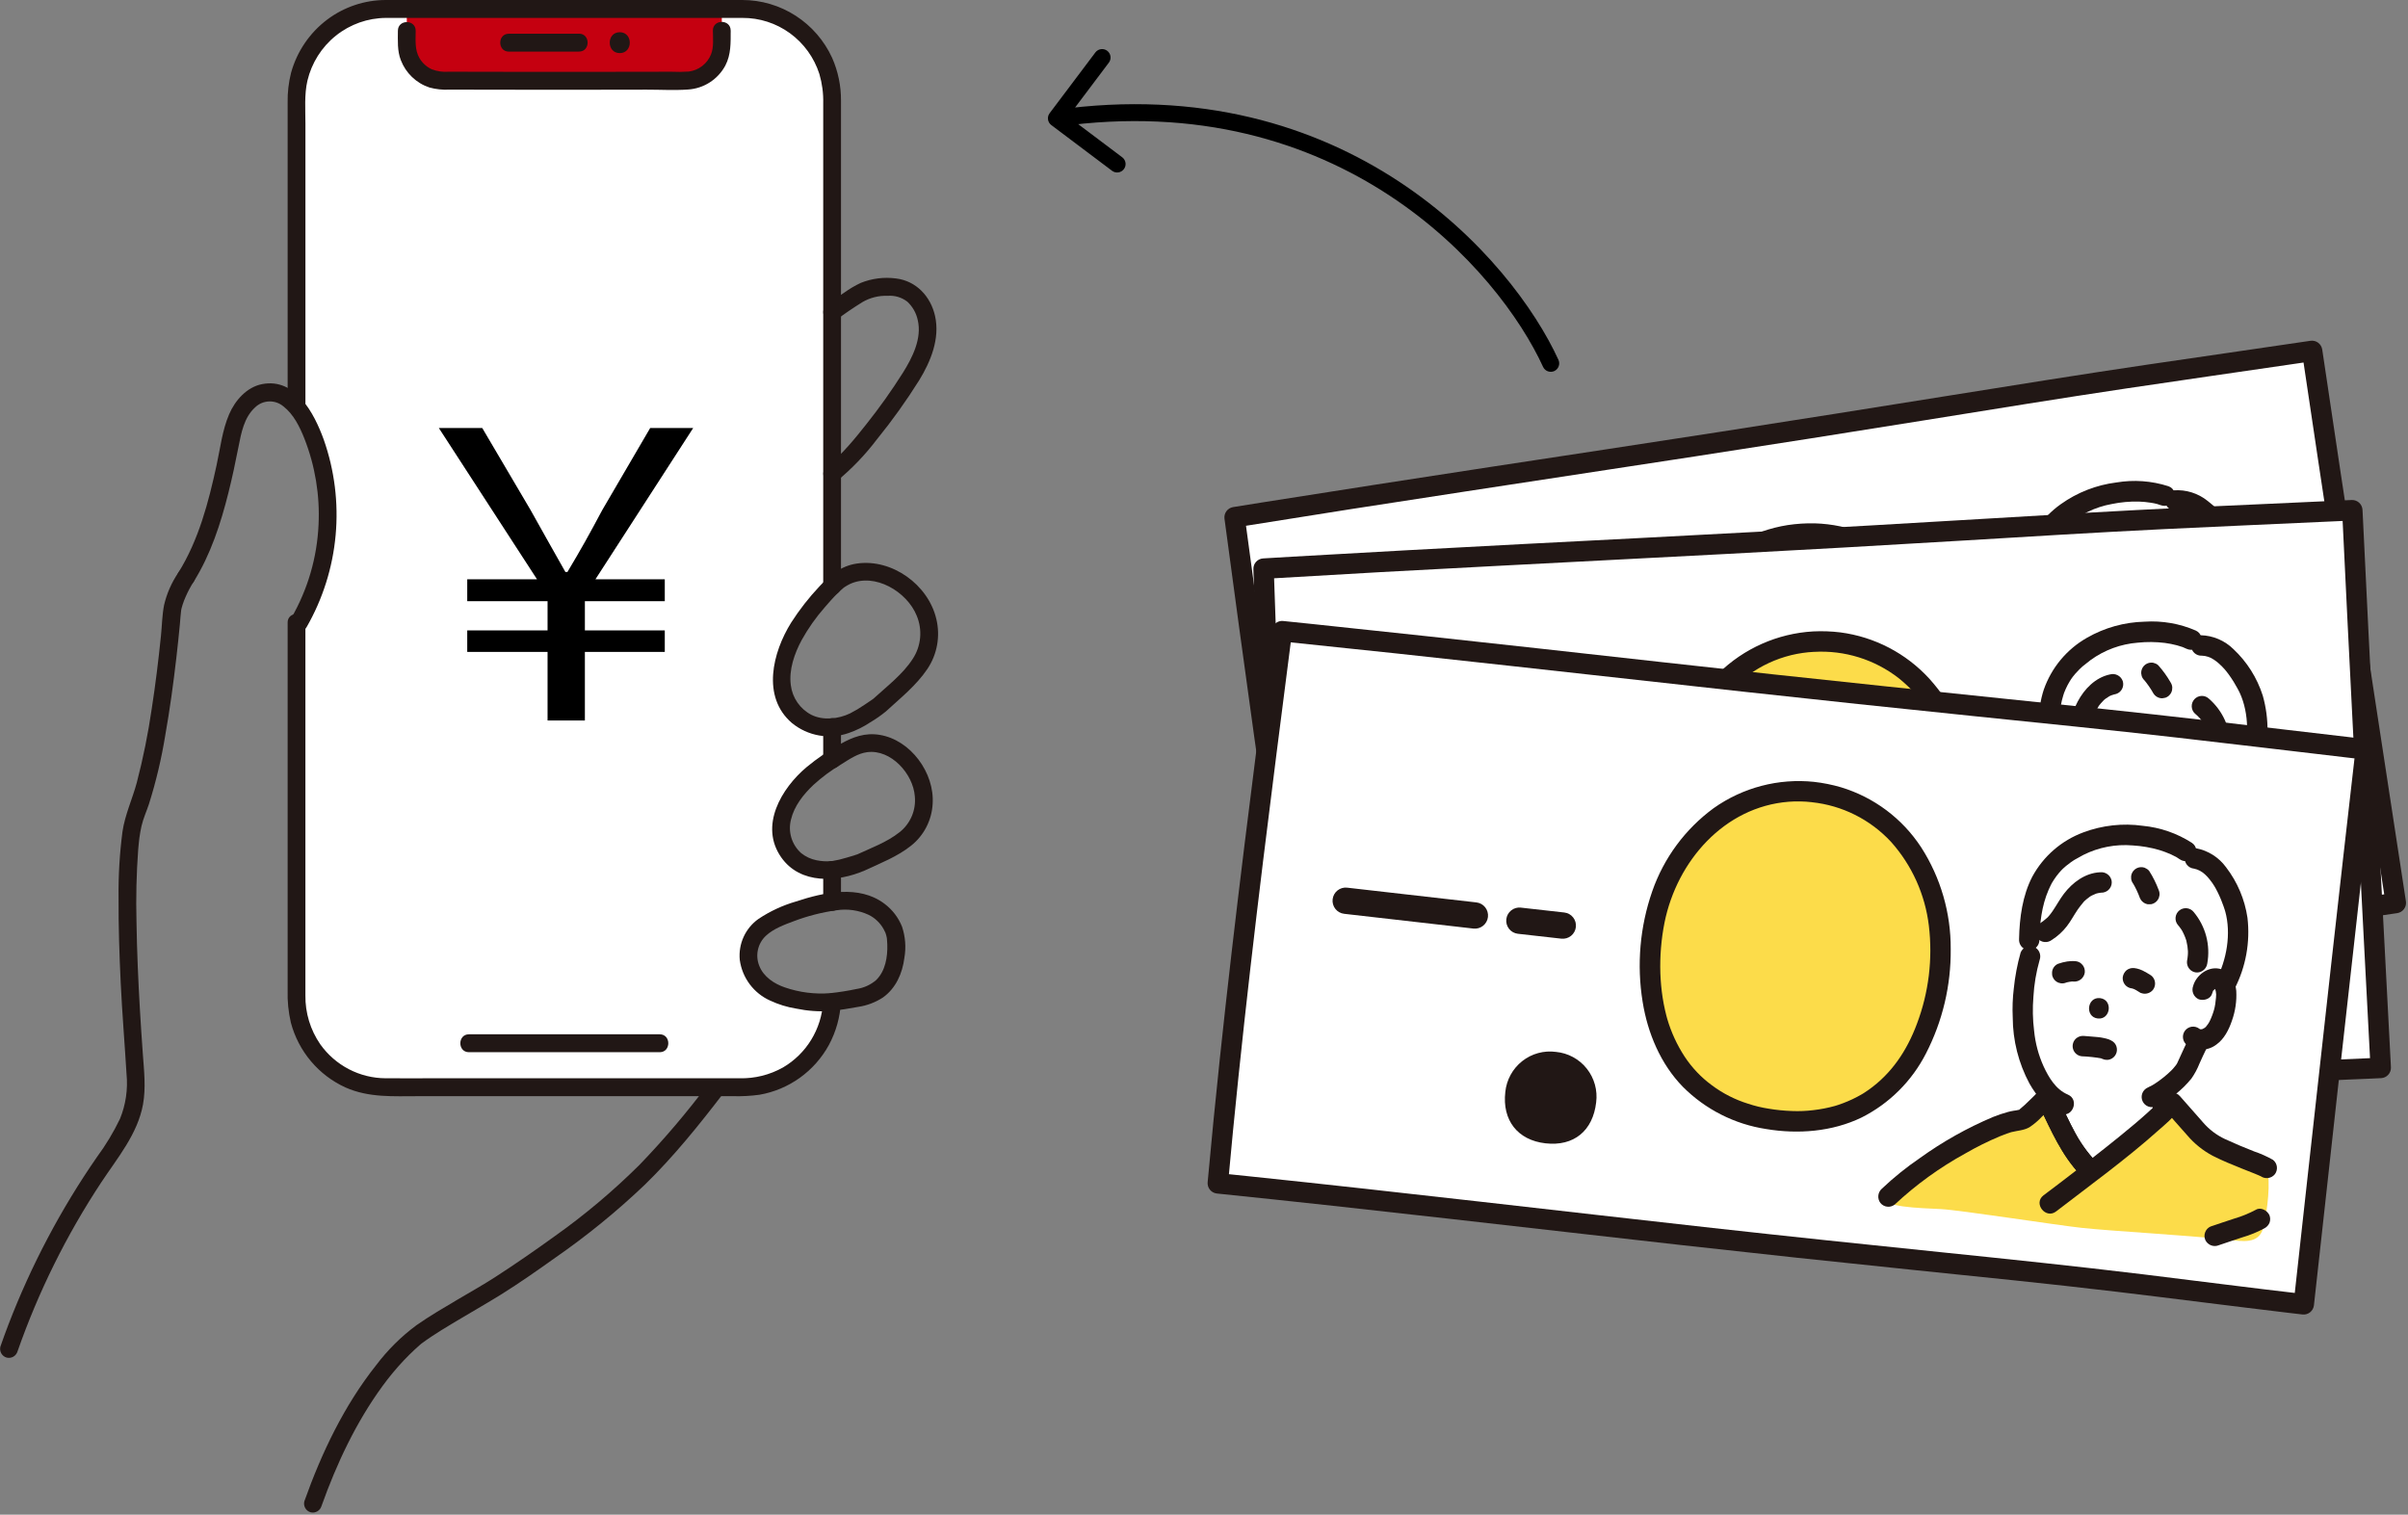<svg width="337" height="212" viewBox="0 0 337 212" fill="none" xmlns="http://www.w3.org/2000/svg">
<rect x="0" y="0" width="337" height="212" fill="#808080" stroke="none"/>
<g clip-path="url(#clip0_132_792)">
<path d="M116.211 140.256C114.633 140.366 113.049 140.25 111.504 139.914C109.007 139.477 106.501 138.399 105.333 136.133C104.756 135.067 104.584 133.827 104.848 132.644C105.113 131.46 105.795 130.413 106.769 129.699C108.395 128.484 112.455 126.841 116.451 126.237V121.753C114.253 121.966 111.885 121.3 110.54 119.543C109.879 118.668 109.465 117.631 109.339 116.539C109.214 115.447 109.382 114.342 109.825 113.338C110.669 111.227 112.329 109.397 114.095 107.979C114.698 107.495 115.547 106.89 116.45 106.305V101.77C114.965 101.919 113.475 101.547 112.23 100.718C111.236 100.01 110.448 99.046 109.951 97.927C109.453 96.808 109.263 95.575 109.4 94.357C109.594 91.826 110.749 89.318 112.156 87.211C113.433 85.363 114.87 83.632 116.45 82.038V13.817C116.446 10.487 115.131 7.295 112.793 4.94C110.455 2.586 107.285 1.261 103.979 1.257H53.968C50.661 1.26 47.49 2.584 45.151 4.939C42.812 7.293 41.496 10.486 41.492 13.817V56.936C42.211 57.802 42.808 58.764 43.265 59.795C45.189 64.143 46.063 68.888 45.813 73.642C45.563 78.395 44.198 83.021 41.83 87.14L41.492 87.004V139.611C41.496 142.941 42.812 146.134 45.151 148.489C47.49 150.844 50.661 152.168 53.968 152.17H103.979C107.178 152.167 110.254 150.926 112.572 148.704C114.89 146.483 116.273 143.45 116.435 140.232V140.227C116.363 140.235 116.288 140.248 116.211 140.256Z" fill="white"/>
<path d="M101.017 1.951V6.009C101.017 7.365 100.484 8.666 99.533 9.625C98.582 10.585 97.291 11.125 95.945 11.127C91.112 11.134 83.867 11.144 78.974 11.154C74.081 11.144 66.835 11.134 62.003 11.127C60.657 11.125 59.366 10.585 58.415 9.625C57.464 8.666 56.93 7.365 56.931 6.009V1.951" fill="#C50010"/>
<path d="M117.081 44.755C118.239 43.871 119.459 43.054 120.695 42.285C121.764 41.66 122.987 41.355 124.221 41.404C125.211 41.323 126.195 41.615 126.982 42.224C127.722 42.912 128.232 43.815 128.441 44.807C129.047 47.373 127.682 50.061 126.363 52.167C124.795 54.651 123.093 57.047 121.266 59.345C119.651 61.39 117.803 63.666 115.826 65.203C115.549 65.378 115.349 65.653 115.266 65.971C115.183 66.29 115.224 66.628 115.379 66.917C115.547 67.203 115.82 67.41 116.139 67.494C116.458 67.579 116.797 67.533 117.082 67.367C119.193 65.63 121.093 63.65 122.745 61.466C124.872 58.847 126.837 56.099 128.63 53.238C130.258 50.59 131.566 47.382 130.86 44.224C130.247 41.483 128.222 39.321 125.415 38.975C123.732 38.748 122.02 38.964 120.445 39.601C119.645 39.981 118.88 40.432 118.16 40.95C117.364 41.472 116.58 42.011 115.822 42.589C115.545 42.764 115.345 43.038 115.262 43.357C115.179 43.676 115.22 44.014 115.376 44.303C115.544 44.589 115.817 44.796 116.136 44.88C116.454 44.964 116.793 44.919 117.079 44.753L117.081 44.755Z" fill="#211715"/>
<path d="M117.697 106.305V101.767C117.697 101.435 117.566 101.116 117.333 100.881C117.099 100.646 116.783 100.514 116.453 100.514C116.123 100.514 115.806 100.646 115.573 100.881C115.339 101.116 115.208 101.435 115.208 101.767V106.305C115.208 106.638 115.339 106.956 115.573 107.191C115.806 107.426 116.123 107.559 116.453 107.559C116.783 107.559 117.099 107.426 117.333 107.191C117.566 106.956 117.697 106.638 117.697 106.305Z" fill="#211715"/>
<path d="M42.744 56.413V17.29C42.744 15.327 42.578 13.217 43.023 11.296C43.613 8.804 45.016 6.584 47.007 4.99C48.998 3.397 51.463 2.522 54.007 2.507C55.571 2.499 57.136 2.507 58.7 2.507H102.232C102.784 2.507 103.336 2.507 103.889 2.507C106.283 2.489 108.62 3.242 110.56 4.655C112.5 6.069 113.942 8.069 114.675 10.364C115.062 11.691 115.243 13.072 115.209 14.455V82.042C115.209 83.655 117.698 83.658 117.698 82.042V14.092C117.712 12.028 117.29 9.986 116.46 8.1C115.351 5.682 113.577 3.635 111.35 2.199C109.122 0.764 106.533 0.001 103.889 0C102.166 0 100.446 0 98.722 0H55.175C54.776 0 54.376 0 53.976 0C51.032 0.006 48.168 0.964 45.805 2.733C43.337 4.587 41.552 7.215 40.73 10.203C40.391 11.554 40.231 12.943 40.255 14.336V56.413C40.255 58.026 42.744 58.028 42.744 56.413Z" fill="#211715"/>
<path d="M40.255 87.142V138.587C40.21 140.117 40.362 141.646 40.709 143.136C41.238 145.127 42.201 146.974 43.527 148.544C44.853 150.114 46.509 151.366 48.376 152.212C51.635 153.651 55.046 153.423 58.503 153.423H102.624C103.85 153.454 105.077 153.387 106.292 153.22C108.324 152.867 110.252 152.058 111.932 150.854C113.612 149.65 115.003 148.081 116 146.264C117.003 144.405 117.578 142.344 117.684 140.231C117.773 138.619 115.284 138.624 115.194 140.231C115.082 142.109 114.51 143.93 113.529 145.531C112.548 147.132 111.189 148.464 109.573 149.408C107.722 150.446 105.629 150.966 103.511 150.915H61.139C58.751 150.915 56.362 150.929 53.974 150.915C52.181 150.908 50.416 150.473 48.824 149.645C47.232 148.817 45.858 147.619 44.815 146.151C43.434 144.145 42.709 141.754 42.741 139.313V87.142C42.741 85.529 40.252 85.526 40.252 87.142L40.255 87.142Z" fill="#211715"/>
<path d="M117.698 126.231V121.76C117.698 121.428 117.567 121.109 117.333 120.874C117.1 120.639 116.783 120.507 116.453 120.507C116.123 120.507 115.807 120.639 115.573 120.874C115.34 121.109 115.209 121.428 115.209 121.76V126.231C115.209 126.563 115.34 126.882 115.573 127.117C115.807 127.352 116.123 127.484 116.453 127.484C116.783 127.484 117.1 127.352 117.333 127.117C117.567 126.882 117.698 126.563 117.698 126.231Z" fill="#211715"/>
<path d="M99.772 4.52C99.889 6.11 102.257 6.154 102.261 4.52V4.279H99.772C99.772 5.381 99.917 6.564 99.51 7.61C99.249 8.253 98.824 8.814 98.277 9.237C97.731 9.66 97.082 9.928 96.398 10.016C95.578 10.07 94.755 10.078 93.934 10.04L91.116 10.044L85.115 10.053C77.677 10.065 70.239 10.06 62.801 10.038C61.993 10.103 61.181 9.986 60.423 9.697C59.709 9.367 59.112 8.826 58.712 8.146C58.02 6.97 58.174 5.618 58.174 4.304H55.685C55.685 4.376 55.685 4.448 55.685 4.52C55.685 4.853 55.816 5.172 56.05 5.407C56.283 5.642 56.6 5.774 56.93 5.774C57.26 5.774 57.577 5.642 57.81 5.407C58.043 5.172 58.174 4.853 58.174 4.52C58.172 4.189 58.041 3.871 57.808 3.636C57.575 3.402 57.259 3.269 56.93 3.267C56.602 3.274 56.29 3.409 56.058 3.642C55.826 3.876 55.693 4.19 55.685 4.52H58.174C58.174 4.448 58.174 4.376 58.174 4.304C58.174 2.691 55.685 2.688 55.685 4.304C55.685 5.684 55.582 7.106 56.096 8.417C56.439 9.314 56.977 10.123 57.669 10.786C58.362 11.448 59.192 11.947 60.099 12.247C61.008 12.495 61.949 12.595 62.889 12.545L65.799 12.549L72.191 12.559C76.144 12.565 80.098 12.565 84.051 12.559L90.481 12.549C92.409 12.546 94.382 12.667 96.304 12.528C97.381 12.458 98.423 12.115 99.332 11.531C100.242 10.946 100.99 10.139 101.506 9.185C102.319 7.628 102.258 5.984 102.258 4.277C102.258 2.663 99.769 2.661 99.769 4.277V4.518H102.258C102.25 4.188 102.116 3.874 101.884 3.641C101.653 3.408 101.341 3.273 101.013 3.265C100.684 3.268 100.369 3.4 100.136 3.635C99.903 3.869 99.771 4.187 99.769 4.518L99.772 4.52Z" fill="#211715"/>
<path d="M65.626 147.268C68.698 147.268 71.769 147.268 74.841 147.268H88.531H92.326C93.927 147.268 93.93 144.761 92.326 144.761C89.219 144.761 86.113 144.761 83.006 144.761H69.347H65.627C64.026 144.761 64.023 147.268 65.627 147.268H65.626Z" fill="#211715"/>
<path d="M71.214 7.226C74.487 7.226 77.761 7.224 81.035 7.221C82.637 7.221 82.639 4.714 81.035 4.714C77.761 4.714 74.487 4.716 71.214 4.719C69.612 4.719 69.609 7.226 71.214 7.226Z" fill="#211715"/>
<path d="M86.737 7.434C88.604 7.434 88.608 4.51 86.737 4.51C84.865 4.51 84.865 7.434 86.737 7.434Z" fill="#211715"/>
<path d="M27.11 81.406C29.483 77.615 30.892 73.269 31.972 68.949C32.503 66.826 32.958 64.683 33.378 62.535C33.762 60.585 34.156 58.429 35.687 57.03C36.215 56.512 36.916 56.211 37.652 56.184C38.389 56.157 39.109 56.407 39.673 56.885C41.096 57.989 41.957 59.758 42.606 61.398C44.106 65.222 44.78 69.324 44.582 73.431C44.377 78.037 43.065 82.525 40.76 86.509C39.948 87.903 42.098 89.166 42.908 87.774C45.171 83.834 46.557 79.447 46.971 74.915C47.385 70.383 46.818 65.815 45.307 61.525C43.984 57.859 41.36 52.853 36.687 53.76C34.533 54.178 32.898 56.039 32.066 57.984C31.103 60.229 30.826 62.741 30.309 65.118C29.181 70.304 27.8 75.606 24.962 80.14C24.105 81.509 26.258 82.768 27.111 81.406H27.11Z" fill="#211715"/>
<path d="M24.961 80.14C24.019 81.52 23.341 83.065 22.96 84.695C22.689 86.096 22.67 87.581 22.525 89.001C22.177 92.405 21.762 95.802 21.237 99.184C20.73 102.68 20.029 106.144 19.138 109.561C18.513 111.864 17.49 114.028 17.14 116.402C16.742 119.463 16.559 122.549 16.594 125.636C16.573 129.613 16.703 133.589 16.893 137.56C17.097 141.819 17.451 146.065 17.707 150.32C17.916 152.455 17.602 154.61 16.791 156.594C15.884 158.48 14.801 160.274 13.557 161.954C8.518 169.236 4.364 177.1 1.184 185.377C0.792 186.401 0.416 187.431 0.056 188.466C-0.028 188.787 0.016 189.128 0.178 189.416C0.341 189.705 0.609 189.917 0.925 190.009C1.243 190.09 1.58 190.045 1.866 189.882C2.151 189.718 2.363 189.45 2.456 189.133C5.371 180.798 9.303 172.859 14.161 165.5C16.413 162.088 19.268 158.715 20.014 154.568C20.429 152.246 20.165 149.912 19.994 147.58C19.843 145.51 19.707 143.439 19.585 141.366C19.346 137.256 19.164 133.141 19.102 129.024C19.013 125.641 19.093 122.256 19.342 118.881C19.368 118.574 19.398 118.267 19.43 117.961C19.447 117.804 19.464 117.647 19.482 117.491C19.49 117.425 19.498 117.36 19.506 117.295C19.558 116.884 19.488 117.414 19.521 117.186C19.597 116.66 19.685 116.136 19.803 115.619C20.046 114.554 20.504 113.564 20.847 112.531C21.838 109.384 22.601 106.168 23.129 102.91C23.766 99.323 24.259 95.711 24.677 92.093C24.86 90.51 25.026 88.926 25.177 87.34C25.24 86.675 25.271 85.999 25.359 85.337C25.331 85.548 25.39 85.217 25.404 85.156C25.447 84.977 25.5 84.802 25.556 84.627C25.681 84.241 25.828 83.861 25.995 83.491C26.312 82.767 26.685 82.068 27.11 81.402C27.991 80.049 25.836 78.791 24.96 80.137L24.961 80.14Z" fill="#211715"/>
<path d="M44.994 210.785C47.104 204.861 49.825 199.072 53.536 193.986C54.446 192.738 55.432 191.549 56.489 190.425C56.995 189.889 57.518 189.369 58.058 188.867C58.301 188.643 58.545 188.419 58.797 188.205C58.858 188.153 58.92 188.103 58.981 188.052C59.183 187.881 58.807 188.18 59.017 188.025C60.773 186.723 62.678 185.618 64.552 184.499C66.403 183.395 68.278 182.327 70.109 181.189C72.71 179.57 75.229 177.794 77.727 176.019C82.154 172.947 86.34 169.534 90.245 165.812C94.312 161.847 97.868 157.412 101.322 152.906C101.487 152.619 101.533 152.278 101.449 151.956C101.365 151.635 101.16 151.36 100.876 151.191C100.589 151.032 100.252 150.99 99.935 151.073C99.618 151.157 99.345 151.36 99.173 151.641C96.183 155.646 92.946 159.457 89.48 163.051C85.787 166.717 81.799 170.07 77.557 173.075C74.856 175.027 72.108 176.926 69.312 178.734C67.605 179.838 65.826 180.833 64.078 181.867C62.12 183.028 60.137 184.177 58.273 185.486C56.146 187.064 54.254 188.939 52.654 191.056C48.166 196.708 45.01 203.332 42.594 210.117C42.51 210.437 42.553 210.778 42.716 211.067C42.878 211.355 43.147 211.567 43.463 211.658C43.782 211.74 44.119 211.694 44.404 211.531C44.69 211.368 44.901 211.1 44.995 210.783L44.994 210.785Z" fill="#211715"/>
<path d="M116.211 139.002C114.056 139.178 111.888 138.905 109.843 138.2C108.339 137.687 106.867 136.721 106.261 135.181C105.971 134.464 105.906 133.674 106.075 132.918C106.244 132.163 106.638 131.477 107.206 130.955C108.247 129.985 109.773 129.42 111.081 128.934C113.016 128.198 115.027 127.684 117.076 127.401C118.608 127.167 120.175 127.392 121.581 128.047C122.454 128.481 123.177 129.171 123.655 130.024C123.752 130.196 123.836 130.372 123.918 130.551C123.93 130.575 123.855 130.349 123.929 130.593C123.958 130.687 123.993 130.779 124.02 130.874C124.061 131.014 124.094 131.157 124.119 131.301C124.123 131.323 124.135 131.417 124.119 131.304C124.096 131.138 124.129 131.438 124.129 131.437C124.146 131.684 124.168 131.93 124.176 132.178C124.232 133.932 123.917 135.91 122.606 137.181C121.833 137.84 120.893 138.268 119.891 138.416C118.675 138.673 117.447 138.869 116.212 139.002C115.885 139.012 115.574 139.147 115.343 139.38C115.111 139.613 114.977 139.926 114.968 140.255C114.97 140.587 115.102 140.905 115.335 141.139C115.567 141.374 115.883 141.507 116.212 141.509C117.518 141.362 118.823 141.168 120.114 140.922C121.345 140.738 122.523 140.291 123.568 139.609C125.392 138.3 126.292 136.233 126.571 134.046C126.822 132.593 126.709 131.1 126.242 129.701C125.733 128.421 124.88 127.308 123.78 126.487C120.224 123.799 115.289 124.886 111.411 126.169C109.541 126.709 107.764 127.534 106.143 128.616C105.245 129.253 104.53 130.118 104.071 131.123C103.612 132.129 103.425 133.238 103.53 134.34C103.697 135.581 104.178 136.758 104.927 137.759C105.676 138.759 106.667 139.55 107.806 140.054C108.955 140.589 110.172 140.963 111.422 141.164C112.997 141.492 114.608 141.608 116.212 141.509C116.54 141.5 116.851 141.365 117.083 141.132C117.314 140.899 117.448 140.585 117.457 140.255C117.455 139.923 117.322 139.606 117.089 139.371C116.856 139.137 116.54 139.004 116.211 139.002Z" fill="#211715"/>
<path d="M124.012 99.546C126.02 97.699 128.244 95.927 129.78 93.639C130.461 92.628 130.925 91.486 131.142 90.285C131.36 89.084 131.327 87.851 131.045 86.663C129.928 81.829 124.819 78.151 119.896 78.878C117.715 79.2 116.131 80.502 114.681 82.073C113.207 83.636 111.88 85.335 110.719 87.146C108.135 91.291 106.556 97.524 110.823 101.189C111.923 102.09 113.235 102.692 114.632 102.936C116.029 103.18 117.466 103.059 118.803 102.584C119.859 102.218 120.865 101.718 121.796 101.096C122.574 100.636 123.316 100.118 124.016 99.546C125.228 98.487 123.462 96.72 122.256 97.773C122.049 97.954 122.463 97.639 122.241 97.786C122.134 97.857 122.031 97.937 121.925 98.011C121.605 98.235 121.28 98.453 120.952 98.666C120.318 99.101 119.657 99.494 118.973 99.844C117.355 100.628 115.196 100.874 113.549 100.046C112.771 99.642 112.102 99.053 111.601 98.33C111.1 97.607 110.782 96.772 110.674 95.897C110.388 93.726 111.18 91.479 112.187 89.595C113.098 87.955 114.18 86.418 115.416 85.01C116.004 84.317 116.609 83.638 117.258 83.001C117.511 82.752 117.77 82.51 118.043 82.283C118.073 82.257 118.24 82.137 118.067 82.263C118.122 82.222 118.178 82.181 118.236 82.144C118.468 81.993 118.709 81.856 118.957 81.735C122.447 80.116 126.943 82.825 128.288 86.16C128.699 87.133 128.866 88.194 128.771 89.247C128.677 90.301 128.326 91.315 127.749 92.198C126.358 94.371 124.132 96.048 122.256 97.773C121.067 98.864 122.832 100.633 124.012 99.546Z" fill="#211715"/>
<path d="M121.039 121.828C123.24 120.799 125.584 119.895 127.502 118.366C128.388 117.663 129.116 116.779 129.637 115.771C130.158 114.763 130.46 113.655 130.523 112.521C130.814 108.182 127.458 103.567 123.117 102.854C121.079 102.518 119.356 103.144 117.606 104.136C115.939 105.065 114.36 106.146 112.887 107.364C109.346 110.337 106.239 115.587 109.335 119.999C112.015 123.817 117.209 123.488 121.037 121.827C121.321 121.657 121.526 121.383 121.61 121.062C121.694 120.741 121.648 120.4 121.484 120.112C121.311 119.832 121.039 119.628 120.722 119.545C120.405 119.461 120.068 119.503 119.781 119.663C120.223 119.471 119.64 119.693 119.49 119.74C119.147 119.848 118.802 119.949 118.456 120.044C117.802 120.248 117.134 120.405 116.458 120.514C115.724 120.589 114.983 120.55 114.26 120.4C113.484 120.243 112.755 119.905 112.134 119.411C111.486 118.838 111.009 118.096 110.755 117.266C110.502 116.436 110.482 115.552 110.697 114.711C111.152 112.797 112.444 111.177 113.842 109.855C115.028 108.771 116.321 107.813 117.701 106.993C118.9 106.245 120.049 105.443 121.368 105.273C124.696 104.842 127.798 108.309 128.03 111.454C128.123 112.402 127.977 113.359 127.605 114.235C127.234 115.111 126.648 115.879 125.904 116.467C124.127 117.89 121.823 118.713 119.784 119.666C119.501 119.835 119.296 120.11 119.213 120.431C119.129 120.752 119.174 121.093 119.338 121.38C119.51 121.661 119.783 121.864 120.099 121.947C120.416 122.031 120.753 121.988 121.039 121.828Z" fill="#211715"/>
<path d="M76.631 100.836V91.242H65.39V88.233H76.631V84.146H65.39V81.08H75.155L61.416 59.905H67.491L74.246 71.372C76.233 74.949 77.312 76.822 79.129 80.058H79.412C81.343 76.822 82.421 74.892 84.295 71.372L90.994 59.905H97.011L83.33 81.08H93.037V84.146H81.854V88.233H93.037V91.242H81.854V100.836H76.631Z" fill="black"/>
</g>
<g clip-path="url(#clip1_132_792)">
<path d="M323.608 49.298L323.581 49.113C315.123 50.376 297.569 52.832 284.348 54.961C278.041 55.976 271.395 57.042 265.088 58.058C234.231 63.026 203.636 67.422 172.776 72.391C176.236 98.095 179.688 123.807 184.113 149.362C214.999 144.388 245.646 140.162 276.534 135.189C282.841 134.173 289.487 133.107 295.794 132.092C308.971 129.97 326.814 127.644 335.298 126.382C331.378 100.796 327.288 74.1 323.608 49.298ZM325.417 119.787C317.21 120.969 306.824 122.245 294.624 124.21C288.317 125.225 281.67 126.291 275.364 127.306C245.111 132.177 221.594 135.366 191.617 140.169C191.107 140.245 190.587 140.116 190.171 139.81C189.754 139.505 189.474 139.047 189.391 138.536C185.336 114.932 183.899 103.081 180.712 79.334C180.64 78.826 180.767 78.31 181.068 77.896C181.368 77.482 181.818 77.201 182.321 77.114C212.284 72.306 235.75 68.955 265.982 64.088C272.289 63.072 278.935 62.006 285.243 60.991C297.492 59.018 307.64 57.629 315.791 56.431C316.303 56.36 316.821 56.496 317.233 56.809C317.645 57.122 317.916 57.586 317.988 58.099C319.173 65.905 323.676 95.549 327.042 117.53C327.085 117.786 327.076 118.047 327.017 118.299C326.959 118.552 326.85 118.79 326.699 118.999C326.548 119.209 326.357 119.387 326.137 119.522C325.917 119.658 325.672 119.748 325.417 119.787Z" fill="white"/>
<path d="M323.608 49.298L323.581 49.113C315.123 50.376 297.569 52.832 284.348 54.961C278.041 55.976 271.395 57.042 265.088 58.058C234.231 63.026 203.636 67.422 172.776 72.391C176.236 98.095 179.688 123.807 184.113 149.362C214.999 144.388 245.646 140.162 276.533 135.189C282.841 134.173 289.487 133.107 295.794 132.092C308.971 129.97 326.814 127.644 335.298 126.382C331.378 100.796 327.288 74.1 323.608 49.298Z" fill="white"/>
<path d="M281.212 119.162C283.387 116.818 287.205 113.304 289.677 112.236C290.147 112.079 290.576 111.817 290.932 111.47C291.727 110.317 292.388 109.077 292.901 107.772C295.911 111.169 298.018 114.27 301.993 116.423C304.608 112.617 308.24 108.051 310.113 104.011C311.341 104.835 312.571 105.656 313.802 106.475C314.705 107.133 315.686 107.674 316.723 108.088C317.532 108.338 318.361 108.52 319.201 108.632C321.978 109.104 324.687 109.059 325.362 109.292C326.386 110.902 327.016 115.051 327.042 117.53C327.068 119.952 324.632 120.092 322.724 120.391C316.328 121.395 307.045 123.379 302.496 124.093C299.104 124.625 285.423 126.088 282.761 126.659C280.122 127.226 274.125 128.692 275.241 126.86C276.44 125.168 280.474 119.957 281.212 119.162Z" fill="#FCDC4A"/>
<path d="M250.394 74.907C238.562 76.763 232.014 88.465 233.921 100.658C236.129 114.773 245.265 122.481 257.535 120.557C270.092 118.59 276.151 108.496 273.943 94.381C272.022 82.105 262.184 73.058 250.394 74.907Z" fill="#FCDC4A"/>
<path d="M325.021 49.088L324.993 48.903C324.932 48.529 324.729 48.194 324.426 47.968C324.123 47.743 323.744 47.645 323.37 47.695C315.774 48.829 308.168 49.899 300.571 51.027C291.243 52.407 281.933 53.9 272.626 55.395C262.021 57.099 251.413 58.777 240.802 60.428C230.092 62.082 219.38 63.72 208.666 65.342C197.986 66.974 187.31 68.633 176.639 70.322C175.282 70.538 173.925 70.755 172.569 70.974C172.197 71.036 171.864 71.24 171.639 71.543C171.415 71.847 171.317 72.226 171.367 72.601C174.06 92.637 176.752 112.677 179.904 132.648C180.796 138.295 181.728 143.936 182.7 149.571C182.761 149.944 182.964 150.279 183.267 150.504C183.57 150.73 183.949 150.828 184.323 150.778C195.105 149.042 205.901 147.39 216.702 145.766C227.476 144.144 238.255 142.548 249.03 140.917C259.751 139.294 270.464 137.62 281.169 135.895C290.596 134.38 300.019 132.84 309.47 131.475C317.445 130.325 325.435 129.258 333.412 128.107C334.111 128.006 334.811 127.903 335.51 127.8C335.882 127.739 336.216 127.535 336.441 127.232C336.665 126.928 336.763 126.548 336.712 126.173C335.165 116.071 333.619 105.968 332.076 95.866C330.546 85.832 329.025 75.796 327.513 65.76C326.678 60.204 325.848 54.647 325.022 49.09C324.752 47.268 321.926 47.682 322.197 49.509C323.669 59.428 325.158 69.344 326.663 79.257C328.191 89.345 329.728 99.432 331.274 109.518C332.144 115.209 333.016 120.901 333.888 126.592L335.091 124.965C327.541 126.088 319.974 127.085 312.416 128.159C303.143 129.477 293.897 130.948 284.65 132.435C273.995 134.147 263.339 135.843 252.67 137.467C241.898 139.107 231.119 140.706 220.343 142.322C209.551 143.941 198.757 145.577 187.978 147.295C186.62 147.511 185.263 147.728 183.905 147.946L185.528 149.154C182.081 129.232 179.22 109.216 176.489 89.185C175.715 83.516 174.948 77.849 174.189 72.182L172.987 73.809C183.711 72.083 194.442 70.404 205.179 68.773C215.89 67.132 226.601 65.496 237.313 63.864C247.978 62.225 258.637 60.547 269.29 58.832C278.761 57.309 288.23 55.763 297.718 54.347C305.696 53.154 313.683 52.019 321.665 50.845C322.373 50.74 323.082 50.635 323.791 50.529L322.168 49.322L322.195 49.506C322.466 51.331 325.292 50.915 325.021 49.088Z" fill="#211715"/>
<path d="M191.432 108.348C196.529 107.592 201.625 106.831 206.721 106.065C207.627 105.931 208.533 105.797 209.439 105.662C209.921 105.591 210.354 105.33 210.644 104.938C210.934 104.546 211.056 104.054 210.985 103.57C210.913 103.087 210.653 102.652 210.262 102.361C209.87 102.07 209.38 101.946 208.898 102.018C203.914 102.757 198.93 103.502 193.947 104.251C192.928 104.402 191.91 104.553 190.891 104.704C190.41 104.776 189.976 105.036 189.686 105.429C189.397 105.821 189.274 106.313 189.346 106.796C189.417 107.279 189.678 107.714 190.069 108.006C190.46 108.297 190.95 108.42 191.432 108.348Z" fill="#211715"/>
<path d="M215.635 104.756C217.652 104.457 219.671 104.141 221.691 103.841C222.172 103.77 222.606 103.509 222.896 103.117C223.185 102.725 223.308 102.233 223.236 101.75C223.165 101.266 222.905 100.831 222.513 100.54C222.122 100.249 221.632 100.125 221.15 100.197C219.132 100.496 217.113 100.812 215.094 101.112C214.612 101.183 214.179 101.444 213.889 101.836C213.599 102.228 213.476 102.72 213.548 103.203C213.62 103.687 213.88 104.122 214.271 104.413C214.663 104.704 215.153 104.827 215.635 104.756Z" fill="#211715"/>
<path d="M250.183 73.49C245.244 74.272 240.757 76.827 237.556 80.68C234.466 84.524 232.62 89.224 232.262 94.152C231.882 99.389 232.811 104.64 234.965 109.429C236.779 113.483 239.639 117.182 243.486 119.47C247.355 121.712 251.836 122.654 256.274 122.16C260.774 121.728 265.298 120.132 268.753 117.15C272 114.258 274.239 110.399 275.144 106.138C276.217 101.185 276.067 96.044 274.708 91.16C273.432 86.27 270.763 81.858 267.027 78.463C263.427 75.242 258.811 73.395 253.99 73.248C252.717 73.22 251.444 73.301 250.185 73.49C248.37 73.766 248.786 76.602 250.605 76.324C254.821 75.656 259.137 76.54 262.756 78.815C266.424 81.22 269.268 84.697 270.902 88.775C272.644 93.122 273.31 97.827 272.843 102.486C272.465 106.458 271.22 110.133 268.686 113.172C268.536 113.352 268.382 113.528 268.225 113.702C268.162 113.771 268.099 113.841 268.035 113.909C268.191 113.742 267.984 113.96 267.945 113.999C267.596 114.348 267.235 114.685 266.857 115.005C266.496 115.312 266.122 115.603 265.736 115.88C265.541 116.02 265.344 116.155 265.145 116.287C265.064 116.34 264.983 116.392 264.902 116.444C264.846 116.486 264.786 116.523 264.724 116.555C263.847 117.072 262.931 117.519 261.984 117.893C261.054 118.27 260.096 118.57 259.117 118.789C258.042 119.038 256.951 119.216 255.852 119.322C254.883 119.427 253.907 119.451 252.933 119.394C251.02 119.321 249.133 118.921 247.354 118.211C245.624 117.539 244.027 116.563 242.638 115.329C241.186 114.031 239.933 112.525 238.918 110.86C238.893 110.819 238.771 110.611 238.669 110.431C238.538 110.2 238.41 109.967 238.286 109.732C238.008 109.203 237.749 108.664 237.508 108.116C237.051 107.073 236.656 106.004 236.324 104.915C235.638 102.639 235.212 100.292 235.055 97.919C234.51 89.148 238.942 80.126 247.454 77.101C248.477 76.743 249.53 76.482 250.601 76.32C252.417 76.032 252.001 73.197 250.183 73.49Z" fill="#211715"/>
<path d="M225.063 119.346C224.228 119.453 223.423 119.727 222.696 120.153C221.969 120.578 221.335 121.146 220.832 121.823C220.329 122.499 219.967 123.271 219.767 124.091C219.567 124.911 219.534 125.764 219.67 126.597C220.255 130.537 223.072 132.662 226.953 132.086C230.925 131.497 232.914 128.657 232.329 124.719C232.218 123.881 231.939 123.075 231.51 122.348C231.081 121.62 230.51 120.987 229.832 120.486C229.154 119.984 228.382 119.625 227.562 119.429C226.743 119.234 225.893 119.205 225.063 119.346Z" fill="#211715"/>
<path d="M307.384 102.599C307.442 103.397 307.54 104.191 307.678 104.98C307.739 105.354 307.94 105.691 308.24 105.921C308.467 106.09 308.739 106.188 309.021 106.202C309.303 106.216 309.583 106.146 309.825 106C310.067 105.855 310.261 105.64 310.382 105.384C310.502 105.128 310.544 104.842 310.503 104.561C310.365 103.773 310.267 102.979 310.208 102.179C310.167 101.899 310.043 101.637 309.854 101.427C309.664 101.217 309.416 101.068 309.142 100.999C308.868 100.93 308.58 100.944 308.314 101.04C308.048 101.135 307.817 101.307 307.648 101.535L307.47 101.855C307.376 102.09 307.346 102.347 307.384 102.599Z" fill="#211715"/>
<path d="M284.281 89.069C284.257 90.79 284.385 92.511 284.662 94.21C284.852 95.541 285.152 96.854 285.562 98.135C286.41 101.254 288.009 104.117 290.218 106.471C291.675 107.949 293.371 109.125 295.463 109.418C297.287 109.672 297.628 106.827 295.809 106.573C294.005 106.323 292.63 104.981 291.506 103.637C290.411 102.299 289.542 100.789 288.936 99.169C288.339 97.698 287.895 96.168 287.613 94.606C287.256 92.9 287.091 91.159 287.118 89.417C287.155 89.041 287.046 88.666 286.814 88.369C286.582 88.071 286.246 87.875 285.873 87.82C285.498 87.777 285.121 87.884 284.824 88.117C284.526 88.351 284.332 88.692 284.283 89.068L284.281 89.069Z" fill="#211715"/>
<path d="M310.072 94.815C309.92 95.578 309.795 96.347 309.665 97.114C309.604 97.476 309.544 97.838 309.482 98.2C309.47 98.27 309.458 98.341 309.445 98.412C309.435 98.468 309.384 98.719 309.441 98.461C309.498 98.203 309.428 98.477 309.408 98.534C309.38 98.615 309.349 98.693 309.317 98.772C309.251 98.932 309.177 99.089 309.1 99.245C309.053 99.338 309.004 99.429 308.956 99.52C309.116 99.211 308.958 99.513 308.917 99.582C308.674 99.993 308.408 100.391 308.126 100.777C307.832 101.178 307.522 101.566 307.187 101.937C307.143 101.987 306.893 102.251 307.109 102.028C307.04 102.098 306.97 102.168 306.9 102.237C306.724 102.409 306.542 102.573 306.354 102.732C306.208 102.85 306.086 102.995 305.996 103.16C305.906 103.325 305.849 103.506 305.829 103.693C305.809 103.88 305.825 104.07 305.878 104.25C305.93 104.431 306.018 104.599 306.135 104.746C306.253 104.893 306.398 105.015 306.562 105.106C306.727 105.196 306.907 105.254 307.094 105.274C307.28 105.295 307.469 105.278 307.649 105.226C307.829 105.173 307.997 105.086 308.143 104.968C309.773 103.598 311.07 101.873 311.935 99.924C312.206 99.182 312.388 98.41 312.476 97.624C312.612 96.805 312.748 95.98 312.909 95.166C312.953 94.79 312.847 94.411 312.613 94.112C312.38 93.813 312.039 93.618 311.664 93.57C311.29 93.533 310.916 93.642 310.62 93.874C310.323 94.106 310.128 94.444 310.073 94.817L310.072 94.815Z" fill="#211715"/>
<path d="M311.653 87.702C311.654 87.58 311.669 87.463 311.679 87.342C311.703 87.059 311.589 87.466 311.714 87.233C311.768 87.133 311.902 86.936 311.759 87.123C311.832 87.027 311.991 86.865 311.81 87.026C311.924 86.925 312.076 86.856 311.861 86.955C311.923 86.926 312.27 86.797 311.908 86.921C312.259 86.8 311.614 87.028 311.973 86.939C311.809 86.895 311.775 86.892 311.872 86.93C311.968 86.969 311.938 86.957 311.786 86.879C311.831 86.909 311.873 86.942 311.913 86.977C311.992 87.044 311.968 87.022 311.843 86.912C311.896 87.001 311.984 87.095 312.045 87.179C311.854 86.913 312.042 87.201 312.072 87.267C312.122 87.374 312.161 87.484 312.204 87.594C312.342 87.949 312.146 87.306 312.231 87.672C312.262 87.809 312.294 87.946 312.32 88.085C312.379 88.386 312.424 88.693 312.456 89C312.472 89.153 312.484 89.306 312.492 89.46C312.494 89.504 312.501 89.924 312.502 89.692C312.5 90 312.484 90.307 312.454 90.615C312.426 90.906 312.386 91.197 312.33 91.484C312.319 91.543 312.226 91.913 312.302 91.639C312.266 91.765 312.227 91.89 312.182 92.013C312.136 92.137 312.083 92.254 312.029 92.374C311.918 92.63 312.141 92.268 311.951 92.501C311.929 92.527 311.725 92.805 311.837 92.668C311.935 92.55 311.673 92.796 311.644 92.829C311.56 92.889 311.579 92.88 311.7 92.805C311.647 92.835 311.591 92.862 311.535 92.887C311.479 92.913 311.423 92.936 311.364 92.956C311.519 92.915 311.544 92.906 311.439 92.927C311.38 92.94 311.321 92.949 311.261 92.954C311.425 92.958 311.453 92.956 311.346 92.948C310.989 92.86 311.454 93.018 311.185 92.904C311.011 92.834 310.824 92.799 310.637 92.801C310.449 92.803 310.264 92.842 310.091 92.916C309.919 92.99 309.763 93.097 309.632 93.231C309.501 93.366 309.397 93.525 309.328 93.7C309.258 93.874 309.223 94.061 309.225 94.249C309.227 94.437 309.267 94.623 309.34 94.796C309.414 94.969 309.521 95.126 309.655 95.258C309.789 95.389 309.948 95.493 310.122 95.564C310.82 95.824 311.581 95.853 312.296 95.646C313.01 95.439 313.64 95.008 314.091 94.415C314.934 93.39 315.227 91.952 315.313 90.658C315.432 89.232 315.263 87.797 314.815 86.438C314.336 85.085 313.16 83.954 311.652 84.076C310.063 84.204 308.829 85.805 308.813 87.353C308.777 87.729 308.886 88.104 309.117 88.401C309.349 88.699 309.686 88.895 310.058 88.951C310.759 89.004 311.642 88.504 311.649 87.703L311.653 87.702Z" fill="#211715"/>
<path d="M291.541 91.483C291.594 91.447 291.648 91.415 291.702 91.379L291.385 91.573C291.747 91.348 292.135 91.171 292.542 91.046L292.174 91.153C292.272 91.123 292.373 91.103 292.474 91.091C292.844 91.026 293.175 90.821 293.399 90.519C293.623 90.216 293.722 89.839 293.677 89.465C293.619 89.089 293.417 88.751 293.114 88.524L292.795 88.344C292.56 88.249 292.304 88.219 292.054 88.257C291.811 88.293 291.572 88.353 291.342 88.437C291.192 88.484 291.046 88.539 290.902 88.602C290.499 88.782 290.114 88.998 289.75 89.248C289.527 89.421 289.363 89.659 289.28 89.93C289.197 90.2 289.199 90.49 289.285 90.759C289.321 90.946 289.406 91.119 289.531 91.261C289.765 91.552 290.102 91.741 290.472 91.787L290.854 91.782C291.105 91.746 291.342 91.642 291.539 91.483L291.541 91.483Z" fill="#211715"/>
<path d="M300.597 89.905C300.697 89.887 300.798 89.877 300.899 89.876L300.516 89.881C300.819 89.889 301.119 89.935 301.409 90.018L301.051 89.925C301.26 89.98 301.466 90.043 301.672 90.108C301.844 90.186 302.034 90.218 302.222 90.198C302.501 90.191 302.773 90.104 303.004 89.947C303.236 89.79 303.418 89.57 303.529 89.313C303.599 89.135 303.633 88.945 303.63 88.754C303.627 88.563 303.586 88.374 303.509 88.199C303.36 87.856 303.081 87.586 302.734 87.449C302.303 87.306 301.864 87.189 301.42 87.096C301.269 87.065 301.116 87.046 300.963 87.039C300.7 87.02 300.437 87.031 300.177 87.071C299.805 87.134 299.47 87.335 299.24 87.634C299.029 87.946 298.935 88.323 298.974 88.698C299.03 89.074 299.233 89.412 299.537 89.639C299.841 89.865 300.223 89.961 300.597 89.905Z" fill="#211715"/>
<path d="M296.291 100.895C297.227 100.684 298.177 100.537 299.133 100.458L298.75 100.463C298.914 100.458 299.079 100.474 299.239 100.511L298.881 100.418L298.909 100.426C299.268 100.557 299.664 100.551 300.018 100.408C300.19 100.332 300.345 100.222 300.474 100.086C300.604 99.95 300.705 99.79 300.773 99.614C300.84 99.439 300.873 99.251 300.868 99.063C300.863 98.875 300.822 98.69 300.746 98.517C300.673 98.347 300.567 98.193 300.434 98.064C300.301 97.935 300.143 97.834 299.971 97.767C299.766 97.7 299.556 97.653 299.343 97.626C299.112 97.612 298.881 97.612 298.651 97.625C298.355 97.638 298.06 97.67 297.768 97.719C297.133 97.819 296.505 97.959 295.871 98.062C295.498 98.122 295.162 98.324 294.933 98.625C294.765 98.852 294.668 99.125 294.654 99.408C294.641 99.691 294.711 99.972 294.856 100.215C295.002 100.458 295.216 100.652 295.471 100.774C295.726 100.895 296.012 100.937 296.291 100.896L296.291 100.895Z" fill="#211715"/>
<path d="M304.64 71.459C305.261 71.419 305.88 71.561 306.422 71.867C306.669 71.998 306.907 72.148 307.133 72.315C307.468 72.557 307.786 72.82 308.087 73.104C307.987 73.009 308.283 73.302 308.323 73.343C308.445 73.474 308.571 73.607 308.691 73.742C308.958 74.043 309.213 74.355 309.457 74.674C309.656 74.935 309.848 75.202 310.033 75.474C310.131 75.617 310.227 75.762 310.321 75.907C310.356 75.962 310.628 76.413 310.44 76.094C312.072 78.868 312.422 82.628 311.69 85.84C311.647 86.217 311.753 86.596 311.986 86.895C312.219 87.194 312.56 87.388 312.935 87.437C313.309 87.475 313.684 87.366 313.98 87.134C314.276 86.901 314.472 86.563 314.526 86.19C315.242 82.841 314.95 79.354 313.688 76.17C312.653 73.777 311.024 71.69 308.957 70.107C307.621 69.031 305.929 68.502 304.221 68.628C303.846 68.684 303.509 68.886 303.284 69.191C303.058 69.496 302.963 69.879 303.019 70.255C303.074 70.631 303.277 70.969 303.581 71.196C303.885 71.422 304.267 71.518 304.641 71.463L304.64 71.459Z" fill="#211715"/>
<path d="M286.396 86.87C285.797 84.429 285.436 82.036 285.785 79.623C285.817 79.396 285.857 79.17 285.902 78.945C285.92 78.858 285.939 78.772 285.958 78.686C286.05 78.266 285.879 78.95 285.989 78.547C286.095 78.162 286.222 77.782 286.371 77.411C286.507 77.072 286.668 76.746 286.834 76.422C286.658 76.767 286.921 76.281 286.963 76.213C287.066 76.048 287.173 75.887 287.285 75.728C287.444 75.504 287.611 75.287 287.786 75.076C287.878 74.965 287.972 74.857 288.068 74.75C288.123 74.69 288.182 74.629 288.236 74.566C288.408 74.365 288.006 74.791 288.206 74.596C288.546 74.264 288.883 73.931 289.232 73.607C291.017 72.024 293.202 70.964 295.548 70.543C296.791 70.286 298.059 70.171 299.329 70.201C299.901 70.22 300.471 70.275 301.036 70.365C301.318 70.411 301.601 70.465 301.878 70.535C301.652 70.478 301.873 70.536 301.912 70.548C302.078 70.597 302.241 70.651 302.403 70.709C304.134 71.327 305.2 68.669 303.465 68.05C301.118 67.297 298.626 67.117 296.196 67.525C293.391 67.874 290.716 68.918 288.413 70.561C285.756 72.441 283.872 75.227 283.11 78.399C282.468 81.315 282.869 84.421 283.573 87.286C283.638 87.658 283.843 87.99 284.145 88.215C284.447 88.439 284.823 88.539 285.196 88.494C285.57 88.436 285.905 88.233 286.13 87.928C286.355 87.624 286.451 87.243 286.398 86.867L286.396 86.87Z" fill="#211715"/>
<path d="M291.71 107.128C291.609 107.377 291.491 107.619 291.359 107.853C291.23 108.091 291.31 107.94 291.339 107.889C291.291 107.973 291.243 108.057 291.195 108.14C291.069 108.357 290.94 108.573 290.81 108.786C290.501 109.324 290.165 109.845 289.804 110.348C289.756 110.411 290.088 110.202 289.741 110.409C289.522 110.527 289.297 110.632 289.066 110.723C288.812 110.838 288.563 110.966 288.322 111.106C287.698 111.471 287.096 111.871 286.518 112.305C283.409 114.721 280.583 117.482 278.092 120.535C276.616 122.25 275.279 124.08 274.093 126.008C273.878 126.317 273.789 126.696 273.844 127.069C273.899 127.442 274.095 127.78 274.39 128.012C274.696 128.236 275.076 128.33 275.45 128.275C275.824 128.219 276.161 128.019 276.388 127.716C278.542 124.26 281.118 121.088 284.055 118.273C285.34 116.984 286.706 115.78 288.144 114.666C288.422 114.456 288.701 114.251 288.986 114.055C289.116 113.966 289.248 113.881 289.379 113.794C289.419 113.768 289.626 113.641 289.455 113.745C289.276 113.854 289.53 113.701 289.568 113.68C290.322 113.262 291.17 113.009 291.794 112.39C292.305 111.814 292.745 111.179 293.104 110.497C293.589 109.77 294.01 109.001 294.361 108.2C295.028 106.48 292.376 105.412 291.71 107.132L291.71 107.128Z" fill="#211715"/>
<path d="M309.32 105.024C310.676 105.927 312.025 106.84 313.387 107.731C314.67 108.622 316.111 109.259 317.632 109.608C319.089 109.915 320.576 110.102 322.053 110.276C322.687 110.351 323.321 110.418 323.955 110.498C324.165 110.524 324.378 110.551 324.587 110.585C324.679 110.6 324.773 110.624 324.866 110.633C325.149 110.661 324.599 110.548 324.829 110.62C325.181 110.752 325.57 110.743 325.916 110.595C326.261 110.448 326.537 110.173 326.686 109.827C326.824 109.474 326.818 109.081 326.67 108.733C326.522 108.384 326.243 108.107 325.894 107.963C324.955 107.722 323.995 107.57 323.028 107.509C321.566 107.341 320.11 107.148 318.658 106.895C317.378 106.667 316.16 106.169 315.086 105.435C313.724 104.543 312.374 103.63 311.019 102.728C309.491 101.709 307.783 104.005 309.319 105.028L309.32 105.024Z" fill="#211715"/>
<path d="M297.013 75.703C297.052 75.74 297.091 75.776 297.129 75.813L296.866 75.559C297.453 76.126 297.984 76.749 298.451 77.419C298.686 77.709 299.023 77.898 299.392 77.945C299.583 77.977 299.779 77.957 299.959 77.887C300.145 77.851 300.317 77.766 300.459 77.641C300.749 77.406 300.936 77.068 300.983 76.698L300.977 76.313C300.94 76.062 300.837 75.825 300.678 75.627C300.102 74.819 299.443 74.073 298.713 73.402C298.569 73.285 298.398 73.207 298.216 73.177C298.035 73.113 297.841 73.099 297.653 73.135C297.468 73.163 297.289 73.227 297.129 73.323C296.968 73.42 296.828 73.547 296.716 73.698C296.604 73.85 296.523 74.021 296.478 74.204C296.433 74.386 296.423 74.576 296.451 74.762L296.557 75.132C296.658 75.358 296.814 75.555 297.013 75.703Z" fill="#211715"/>
<path d="M292.102 75.355C290.133 75.986 288.759 77.722 288 79.579C287.635 80.473 287.422 81.415 287.101 82.324C287.016 82.564 286.923 82.801 286.815 83.031C286.779 83.109 286.74 83.186 286.701 83.263C286.516 83.632 286.848 83.048 286.624 83.397C286.364 83.805 286.07 84.19 285.743 84.546C285.519 84.852 285.424 85.234 285.48 85.61C285.535 85.985 285.737 86.324 286.041 86.551C286.348 86.767 286.727 86.856 287.098 86.801C287.47 86.746 287.806 86.55 288.038 86.254C288.685 85.549 289.206 84.737 289.576 83.853C289.943 82.98 290.142 82.046 290.459 81.155C290.612 80.726 290.802 80.323 290.992 79.91C291.09 79.695 290.824 80.169 291.047 79.813C291.107 79.716 291.168 79.619 291.233 79.527C291.346 79.361 291.468 79.2 291.597 79.047C291.636 79.001 291.83 78.793 291.628 79C291.698 78.928 291.771 78.859 291.845 78.792C291.995 78.656 292.152 78.528 292.317 78.411C292.421 78.338 292.535 78.272 292.359 78.373C292.448 78.322 292.538 78.275 292.629 78.23C292.833 78.132 293.043 78.049 293.259 77.981C293.604 77.827 293.875 77.541 294.011 77.187C294.147 76.833 294.139 76.439 293.987 76.092C293.825 75.751 293.54 75.486 293.189 75.35C292.839 75.213 292.45 75.217 292.102 75.359L292.102 75.355Z" fill="#211715"/>
<path d="M304.516 79.635C304.73 79.783 304.937 79.942 305.134 80.112C305.18 80.153 305.226 80.193 305.271 80.234C305.303 80.263 305.462 80.413 305.306 80.265C305.134 80.104 305.352 80.316 305.368 80.334C305.411 80.379 305.452 80.424 305.492 80.471C305.667 80.665 305.831 80.868 305.985 81.08C306.057 81.179 306.127 81.281 306.194 81.384C306.219 81.421 306.331 81.608 306.221 81.421C306.097 81.214 306.253 81.48 306.265 81.502C306.514 81.947 306.717 82.416 306.871 82.903C306.906 83.012 306.907 83.201 306.856 82.845C306.865 82.905 306.888 82.966 306.902 83.025C306.931 83.145 306.957 83.266 306.98 83.388C307.03 83.662 307.065 83.938 307.085 84.216C307.142 84.591 307.345 84.928 307.649 85.154C307.953 85.381 308.333 85.477 308.707 85.424C309.078 85.359 309.409 85.155 309.633 84.852C309.857 84.549 309.956 84.171 309.91 83.797C309.803 82.515 309.417 81.272 308.778 80.156C308.14 79.04 307.264 78.078 306.214 77.339C305.91 77.112 305.528 77.016 305.154 77.072C304.779 77.127 304.442 77.33 304.217 77.635C303.991 77.94 303.896 78.323 303.952 78.699C304.007 79.075 304.21 79.413 304.514 79.64L304.516 79.635Z" fill="#211715"/>
<path d="M292.474 109.29C294.869 112.072 297.178 114.985 300.345 116.929C300.652 117.147 301.031 117.238 301.404 117.183C301.776 117.128 302.112 116.931 302.343 116.632C302.564 116.326 302.656 115.945 302.601 115.57C302.545 115.196 302.346 114.858 302.045 114.629C301.288 114.165 300.566 113.647 299.883 113.079C299.553 112.805 299.233 112.52 298.921 112.225C298.888 112.194 298.672 111.983 298.845 112.153C298.784 112.09 298.717 112.027 298.654 111.964C298.495 111.805 298.338 111.645 298.183 111.482C296.963 110.207 295.852 108.834 294.701 107.499C294.464 107.202 294.119 107.012 293.743 106.971C293.366 106.929 292.989 107.039 292.693 107.277C292.398 107.515 292.209 107.86 292.168 108.238C292.127 108.616 292.237 108.994 292.474 109.291L292.474 109.29Z" fill="#211715"/>
<path d="M308.587 103.63C308.469 104.013 308.307 104.38 308.106 104.726C307.927 105.063 308.256 104.474 308.05 104.823C307.976 104.949 307.902 105.075 307.827 105.201C307.649 105.495 307.466 105.786 307.28 106.075C306.352 107.516 305.36 108.914 304.355 110.301C302.277 113.171 300.126 115.987 297.954 118.786C297.358 119.554 296.753 120.315 296.163 121.088C295.043 122.553 297.339 124.26 298.458 122.796C302.159 117.949 306.028 113.207 309.372 108.097C310.048 107.065 310.924 105.911 311.239 104.698C311.367 104.345 311.356 103.956 311.209 103.61C311.062 103.264 310.79 102.987 310.447 102.834C309.801 102.574 308.786 102.877 308.589 103.627L308.587 103.63Z" fill="#211715"/>
<path d="M292.474 109.29C294.869 112.072 297.178 114.985 300.345 116.929C300.652 117.147 301.031 117.238 301.404 117.183C301.776 117.128 302.112 116.931 302.343 116.632C302.564 116.326 302.656 115.945 302.601 115.57C302.545 115.196 302.346 114.858 302.045 114.629C301.288 114.165 300.566 113.647 299.883 113.079C299.553 112.805 299.233 112.52 298.921 112.225C298.888 112.194 298.672 111.983 298.845 112.153C298.784 112.09 298.717 112.027 298.654 111.964C298.495 111.805 298.338 111.645 298.183 111.482C296.963 110.207 295.852 108.834 294.701 107.499C294.464 107.202 294.119 107.012 293.743 106.971C293.366 106.929 292.989 107.039 292.693 107.277C292.398 107.515 292.209 107.86 292.168 108.238C292.127 108.616 292.237 108.994 292.474 109.291L292.474 109.29Z" fill="#211715"/>
<path d="M321.666 121.476C322.623 120.817 323.608 120.202 324.572 119.554C325.511 118.985 326.388 118.319 327.19 117.567C327.47 117.325 327.655 116.991 327.713 116.624C327.756 116.241 327.647 115.856 327.409 115.553C326.951 115.029 325.957 114.756 325.401 115.334C324.599 116.085 323.722 116.751 322.783 117.321C321.819 117.968 320.834 118.584 319.878 119.243C319.585 119.482 319.398 119.828 319.357 120.205C319.317 120.582 319.426 120.96 319.661 121.257C319.904 121.545 320.248 121.728 320.622 121.769C320.996 121.81 321.37 121.705 321.669 121.476L321.666 121.476Z" fill="#211715"/>
<path d="M297.094 95.203C298.91 94.934 298.494 92.099 296.673 92.369C294.852 92.639 295.273 95.474 297.094 95.203Z" fill="#211715"/>
</g>
<g clip-path="url(#clip2_132_792)">
<path d="M329.215 71.599L329.206 71.412C320.665 71.829 302.953 72.528 289.586 73.332C283.209 73.715 276.49 74.115 270.114 74.499C238.916 76.375 208.035 77.709 176.834 79.585C177.722 105.506 178.601 131.434 180.464 157.302C211.691 155.423 242.607 154.264 273.836 152.386C280.213 152.002 286.932 151.602 293.309 151.219C306.631 150.417 324.617 149.876 333.185 149.463C331.827 123.615 330.411 96.644 329.215 71.599ZM324.008 141.919C315.724 142.279 305.263 142.517 292.928 143.259C286.551 143.642 279.832 144.042 273.455 144.426C242.868 146.266 219.15 147.101 188.845 148.9C188.33 148.925 187.826 148.745 187.441 148.4C187.057 148.054 186.824 147.571 186.792 147.055C185.103 123.165 184.851 111.229 184.041 87.283C184.019 86.77 184.197 86.27 184.537 85.887C184.878 85.505 185.353 85.27 185.863 85.234C216.155 83.428 239.838 82.426 270.404 80.588C276.781 80.204 283.5 79.804 289.877 79.421C302.262 78.675 312.497 78.302 320.728 77.92C321.243 77.9 321.746 78.087 322.125 78.439C322.503 78.791 322.727 79.28 322.747 79.798C323.151 87.683 324.685 117.627 325.849 139.835C325.866 140.093 325.832 140.353 325.748 140.598C325.665 140.843 325.533 141.069 325.362 141.263C325.191 141.457 324.983 141.614 324.751 141.727C324.518 141.84 324.266 141.905 324.008 141.919Z" fill="white"/>
<path d="M329.215 71.599L329.206 71.412C320.665 71.829 302.953 72.528 289.586 73.332C283.209 73.715 276.49 74.115 270.113 74.499C238.916 76.375 208.035 77.709 176.834 79.585C177.722 105.506 178.601 131.434 180.464 157.302C211.691 155.423 242.607 154.264 273.836 152.386C280.213 152.002 286.932 151.602 293.309 151.219C306.631 150.417 324.617 149.876 333.185 149.463C331.827 123.615 330.411 96.644 329.215 71.599Z" fill="white"/>
<path d="M280.084 136.904C282.481 134.787 286.63 131.67 289.195 130.853C289.679 130.743 290.132 130.525 290.52 130.215C291.426 129.148 292.207 127.979 292.848 126.732C295.505 130.411 297.293 133.706 301.034 136.243C304.015 132.716 308.083 128.533 310.348 124.7C311.488 125.642 312.63 126.581 313.774 127.519C314.607 128.263 315.529 128.899 316.52 129.413C317.3 129.743 318.107 130.007 318.932 130.201C321.648 130.947 324.348 131.172 324.997 131.47C325.856 133.174 326.069 137.365 325.849 139.835C325.634 142.247 323.197 142.145 321.268 142.253C314.805 142.615 305.37 143.668 300.772 143.925C297.344 144.118 283.586 144.213 280.88 144.517C278.198 144.819 272.085 145.682 273.378 143.97C274.739 142.405 279.271 137.621 280.084 136.904Z" fill="#FCDC4A"/>
<path d="M253.817 89.804C241.86 90.474 234.181 101.468 234.867 113.79C235.661 128.054 243.985 136.633 256.386 135.937C269.076 135.228 276.108 125.787 275.314 111.522C274.624 99.116 265.733 89.136 253.817 89.804Z" fill="#FCDC4A"/>
<path d="M330.641 71.531L330.632 71.344C330.609 70.967 330.44 70.613 330.161 70.359C329.881 70.104 329.514 69.969 329.137 69.981C321.466 70.355 313.791 70.664 306.12 71.03C296.701 71.477 287.289 72.037 277.879 72.6C267.157 73.242 256.435 73.856 245.712 74.445C234.891 75.025 224.07 75.591 213.247 76.14C202.457 76.702 191.67 77.292 180.883 77.912C179.512 77.992 178.14 78.073 176.769 78.156C176.393 78.18 176.041 78.35 175.788 78.63C175.534 78.91 175.399 79.277 175.411 79.655C176.1 99.86 176.786 120.068 177.938 140.253C178.264 145.961 178.63 151.667 179.037 157.37C179.061 157.748 179.23 158.101 179.509 158.356C179.788 158.61 180.155 158.746 180.532 158.733C191.434 158.078 202.341 157.507 213.249 156.964C224.131 156.421 235.015 155.904 245.899 155.353C256.728 154.803 267.555 154.203 278.378 153.55C287.91 152.98 297.438 152.383 306.978 151.965C315.028 151.614 323.085 151.346 331.136 150.994C331.843 150.962 332.549 150.93 333.255 150.896C333.631 150.873 333.984 150.703 334.237 150.423C334.491 150.143 334.626 149.775 334.613 149.397C334.077 139.191 333.543 128.985 333.012 118.779C332.487 108.642 331.971 98.506 331.464 88.369C331.185 82.757 330.912 77.145 330.643 71.534C330.555 69.694 327.702 69.825 327.79 71.67C328.269 81.686 328.764 91.701 329.277 101.715C329.795 111.905 330.321 122.094 330.857 132.284C331.157 138.033 331.459 143.783 331.761 149.533L333.119 148.034C325.496 148.401 317.867 148.641 310.239 148.959C300.881 149.348 291.535 149.893 282.186 150.453C271.414 151.098 260.641 151.726 249.865 152.282C238.982 152.843 228.097 153.362 217.215 153.9C206.315 154.438 195.412 154.993 184.516 155.63C183.143 155.71 181.771 155.791 180.398 155.874L181.893 157.237C180.443 137.071 179.586 116.869 178.86 96.666C178.653 90.949 178.453 85.233 178.261 79.519L176.903 81.018C187.745 80.367 198.59 79.763 209.437 79.207C220.258 78.639 231.078 78.076 241.899 77.517C252.674 76.945 263.447 76.336 274.218 75.688C283.794 75.114 293.369 74.517 302.951 74.051C311.009 73.657 319.069 73.321 327.127 72.946C327.843 72.912 328.558 72.878 329.274 72.844L327.78 71.481L327.788 71.666C327.876 73.509 330.729 73.376 330.641 71.531Z" fill="#211715"/>
<path d="M191.824 117.22C196.971 116.974 202.117 116.723 207.264 116.468C208.179 116.424 209.094 116.38 210.009 116.337C210.495 116.313 210.952 116.097 211.28 115.736C211.607 115.374 211.778 114.897 211.755 114.409C211.731 113.921 211.516 113.462 211.155 113.134C210.795 112.805 210.319 112.633 209.833 112.657C204.8 112.897 199.766 113.143 194.733 113.393C193.705 113.442 192.676 113.491 191.648 113.54C191.162 113.563 190.704 113.78 190.377 114.141C190.05 114.503 189.879 114.98 189.902 115.468C189.925 115.956 190.141 116.415 190.501 116.743C190.862 117.072 191.337 117.243 191.824 117.22Z" fill="#211715"/>
<path d="M216.263 116.051C218.3 115.954 220.34 115.841 222.38 115.743C222.866 115.72 223.324 115.503 223.651 115.142C223.978 114.78 224.149 114.303 224.126 113.815C224.103 113.327 223.887 112.868 223.527 112.54C223.166 112.211 222.69 112.04 222.204 112.063C220.167 112.16 218.126 112.274 216.087 112.371C215.601 112.394 215.143 112.61 214.816 112.972C214.489 113.333 214.318 113.811 214.341 114.299C214.364 114.787 214.58 115.245 214.94 115.574C215.301 115.903 215.777 116.074 216.263 116.051Z" fill="#211715"/>
<path d="M253.749 88.373C248.756 88.661 244.037 90.757 240.47 94.272C237.013 97.79 234.708 102.284 233.863 107.151C232.964 112.325 233.366 117.642 235.033 122.622C236.436 126.836 238.913 130.801 242.514 133.46C246.141 136.075 250.506 137.458 254.972 137.408C259.492 137.425 264.153 136.287 267.887 133.663C271.405 131.107 274.017 127.491 275.341 123.34C276.9 118.519 277.263 113.388 276.396 108.393C275.612 103.401 273.394 98.745 270.015 94.996C266.752 91.432 262.343 89.136 257.561 88.51C256.297 88.356 255.022 88.31 253.75 88.373C251.917 88.468 252.049 91.33 253.887 91.235C258.148 90.989 262.355 92.298 265.73 94.921C269.14 97.679 271.625 101.422 272.846 105.642C274.147 110.141 274.342 114.888 273.414 119.478C272.643 123.393 271.039 126.926 268.215 129.697C268.048 129.862 267.878 130.022 267.704 130.179C267.635 130.242 267.565 130.305 267.494 130.366C267.666 130.216 267.439 130.413 267.396 130.447C267.014 130.76 266.621 131.059 266.213 131.34C265.823 131.609 265.423 131.862 265.011 132.099C264.803 132.219 264.594 132.334 264.382 132.445C264.297 132.49 264.211 132.533 264.125 132.578C264.065 132.613 264.002 132.644 263.937 132.67C263.013 133.097 262.057 133.451 261.077 133.729C260.115 134.012 259.131 134.215 258.136 134.336C257.041 134.477 255.938 134.546 254.834 134.542C253.859 134.55 252.885 134.477 251.922 134.323C250.026 134.061 248.188 133.475 246.488 132.592C244.834 131.751 243.342 130.621 242.082 129.255C240.766 127.819 239.669 126.196 238.825 124.438C238.804 124.395 238.703 124.176 238.62 123.987C238.512 123.743 238.408 123.499 238.309 123.253C238.084 122.699 237.88 122.137 237.695 121.568C237.344 120.485 237.057 119.382 236.835 118.265C236.378 115.932 236.187 113.554 236.268 111.178C236.597 102.396 241.904 93.859 250.674 91.695C251.727 91.441 252.802 91.285 253.883 91.231C255.719 91.125 255.587 88.262 253.749 88.373Z" fill="#211715"/>
<path d="M224.195 131.506C223.353 131.529 222.525 131.722 221.76 132.073C220.994 132.424 220.307 132.926 219.739 133.55C219.171 134.173 218.734 134.905 218.454 135.701C218.173 136.497 218.056 137.342 218.108 138.185C218.298 142.164 220.89 144.558 224.81 144.371C228.82 144.179 231.081 141.551 230.891 137.574C230.863 136.73 230.666 135.9 230.311 135.133C229.957 134.367 229.452 133.68 228.827 133.114C228.202 132.548 227.47 132.113 226.674 131.837C225.878 131.561 225.035 131.448 224.195 131.506Z" fill="#211715"/>
<path d="M307.773 123.024C307.752 123.824 307.77 124.624 307.829 125.423C307.853 125.801 308.019 126.156 308.295 126.415C308.504 126.606 308.765 126.73 309.044 126.772C309.323 126.814 309.609 126.772 309.864 126.651C310.12 126.53 310.334 126.336 310.479 126.093C310.624 125.85 310.695 125.57 310.681 125.287C310.623 124.488 310.604 123.688 310.625 122.887C310.612 122.604 310.515 122.331 310.347 122.104C310.179 121.876 309.948 121.703 309.682 121.607C309.416 121.511 309.128 121.496 308.854 121.565C308.58 121.633 308.332 121.782 308.142 121.992L307.933 122.292C307.815 122.517 307.76 122.77 307.773 123.024Z" fill="#211715"/>
<path d="M286.129 107.265C285.935 108.975 285.891 110.7 285.998 112.419C286.054 113.762 286.223 115.099 286.503 116.414C287.037 119.601 288.344 122.609 290.308 125.171C291.61 126.786 293.181 128.126 295.234 128.624C297.024 129.059 297.646 126.262 295.86 125.828C294.091 125.4 292.855 123.928 291.871 122.479C290.914 121.039 290.2 119.45 289.757 117.777C289.31 116.254 289.02 114.689 288.894 113.106C288.71 111.373 288.718 109.624 288.918 107.893C288.992 107.523 288.921 107.139 288.72 106.82C288.519 106.501 288.203 106.272 287.838 106.18C287.469 106.101 287.083 106.17 286.764 106.372C286.445 106.575 286.218 106.895 286.131 107.264L286.129 107.265Z" fill="#211715"/>
<path d="M311.222 115.545C310.994 116.289 310.794 117.042 310.588 117.792C310.492 118.147 310.396 118.5 310.298 118.854C310.279 118.923 310.261 118.993 310.241 119.062C310.225 119.117 310.149 119.362 310.231 119.111C310.314 118.859 310.217 119.125 310.192 119.18C310.156 119.257 310.117 119.332 310.077 119.408C309.995 119.561 309.907 119.71 309.814 119.857C309.758 119.944 309.7 120.03 309.643 120.116C309.833 119.825 309.646 120.11 309.599 120.174C309.316 120.559 309.012 120.929 308.693 121.284C308.361 121.654 308.013 122.01 307.644 122.345C307.595 122.39 307.319 122.629 307.557 122.428C307.481 122.491 307.405 122.554 307.327 122.616C307.135 122.769 306.938 122.914 306.736 123.054C306.578 123.156 306.443 123.289 306.337 123.444C306.231 123.599 306.156 123.774 306.117 123.958C306.078 124.142 306.076 124.332 306.11 124.517C306.145 124.702 306.215 124.878 306.317 125.036C306.42 125.194 306.552 125.33 306.707 125.436C306.861 125.543 307.035 125.618 307.219 125.657C307.402 125.696 307.591 125.698 307.776 125.664C307.96 125.629 308.136 125.559 308.293 125.456C310.051 124.255 311.513 122.668 312.568 120.815C312.911 120.103 313.169 119.353 313.335 118.58C313.552 117.778 313.768 116.971 314.01 116.177C314.091 115.807 314.023 115.419 313.821 115.098C313.618 114.777 313.298 114.55 312.93 114.465C312.561 114.391 312.178 114.462 311.86 114.664C311.542 114.865 311.314 115.182 311.223 115.548L311.222 115.545Z" fill="#211715"/>
<path d="M313.502 108.625C313.515 108.504 313.542 108.389 313.563 108.269C313.616 107.991 313.462 108.384 313.609 108.165C313.673 108.07 313.826 107.888 313.666 108.06C313.748 107.971 313.922 107.825 313.726 107.968C313.849 107.879 314.007 107.825 313.784 107.902C313.848 107.88 314.206 107.786 313.833 107.874C314.194 107.788 313.531 107.951 313.896 107.898C313.737 107.838 313.704 107.831 313.796 107.879C313.889 107.927 313.86 107.912 313.717 107.82C313.758 107.854 313.797 107.891 313.833 107.93C313.905 108.004 313.884 107.98 313.77 107.858C313.814 107.952 313.892 108.054 313.944 108.144C313.78 107.86 313.939 108.166 313.962 108.234C314.001 108.346 314.029 108.459 314.061 108.572C314.164 108.939 314.032 108.28 314.08 108.652C314.098 108.792 314.115 108.932 314.128 109.072C314.157 109.378 314.171 109.688 314.172 109.996C314.173 110.15 314.169 110.304 314.162 110.458C314.16 110.501 314.125 110.921 314.149 110.69C314.117 110.996 314.07 111.3 314.01 111.603C313.953 111.89 313.884 112.175 313.8 112.456C313.783 112.513 313.654 112.872 313.756 112.607C313.709 112.729 313.657 112.85 313.6 112.968C313.542 113.086 313.477 113.197 313.412 113.311C313.276 113.555 313.534 113.217 313.321 113.43C313.298 113.454 313.066 113.71 313.192 113.585C313.301 113.477 313.016 113.696 312.983 113.726C312.894 113.777 312.913 113.771 313.042 113.707C312.986 113.732 312.928 113.754 312.869 113.773C312.811 113.793 312.753 113.81 312.693 113.824C312.85 113.799 312.877 113.792 312.77 113.803C312.71 113.81 312.65 113.813 312.59 113.812C312.753 113.833 312.781 113.834 312.675 113.815C312.329 113.692 312.775 113.895 312.519 113.755C312.353 113.668 312.171 113.614 311.984 113.598C311.797 113.581 311.609 113.602 311.43 113.658C311.251 113.714 311.085 113.806 310.941 113.926C310.798 114.047 310.679 114.195 310.592 114.362C310.505 114.529 310.452 114.711 310.436 114.899C310.419 115.086 310.44 115.275 310.496 115.454C310.552 115.634 310.643 115.801 310.763 115.945C310.884 116.089 311.031 116.208 311.198 116.296C311.866 116.624 312.621 116.728 313.352 116.594C314.084 116.459 314.753 116.092 315.261 115.548C316.202 114.611 316.636 113.209 316.85 111.93C317.111 110.524 317.085 109.078 316.774 107.682C316.432 106.288 315.374 105.046 313.861 105.016C312.268 104.986 310.881 106.457 310.711 107.996C310.638 108.366 310.709 108.75 310.91 109.069C311.111 109.388 311.426 109.617 311.791 109.709C312.483 109.832 313.411 109.422 313.498 108.625L313.502 108.625Z" fill="#211715"/>
<path d="M293.113 110.388C293.169 110.358 293.226 110.332 293.283 110.301L292.949 110.462C293.331 110.275 293.735 110.137 294.152 110.053L293.776 110.123C293.876 110.103 293.978 110.093 294.081 110.092C294.455 110.064 294.805 109.893 295.058 109.614C295.31 109.335 295.447 108.969 295.439 108.592C295.419 108.213 295.251 107.857 294.973 107.6L294.673 107.39C294.449 107.272 294.197 107.217 293.944 107.229C293.699 107.241 293.455 107.278 293.217 107.338C293.064 107.37 292.913 107.41 292.764 107.459C292.345 107.597 291.94 107.774 291.553 107.986C291.314 108.137 291.127 108.358 291.018 108.618C290.908 108.879 290.881 109.167 290.94 109.444C290.957 109.633 291.025 109.814 291.135 109.968C291.339 110.281 291.656 110.502 292.019 110.585L292.4 110.618C292.653 110.607 292.899 110.527 293.111 110.389L293.113 110.388Z" fill="#211715"/>
<path d="M302.281 109.719C302.382 109.71 302.484 109.711 302.585 109.72L302.203 109.687C302.503 109.724 302.797 109.8 303.078 109.911L302.731 109.783C302.933 109.859 303.132 109.942 303.33 110.027C303.494 110.122 303.68 110.172 303.869 110.171C304.148 110.192 304.427 110.132 304.673 109.999C304.919 109.866 305.122 109.665 305.257 109.42C305.345 109.25 305.398 109.065 305.414 108.874C305.429 108.684 305.407 108.492 305.348 108.31C305.234 107.954 304.984 107.658 304.652 107.487C304.237 107.302 303.812 107.141 303.379 107.005C303.232 106.959 303.082 106.925 302.93 106.902C302.671 106.858 302.407 106.842 302.145 106.856C301.768 106.882 301.415 107.049 301.157 107.324C300.916 107.613 300.785 107.979 300.787 108.356C300.805 108.735 300.972 109.092 301.253 109.348C301.533 109.603 301.903 109.737 302.281 109.719Z" fill="#211715"/>
<path d="M296.905 120.226C297.857 120.108 298.817 120.057 299.776 120.073L299.395 120.04C299.558 120.051 299.72 120.083 299.876 120.136L299.529 120.008L299.556 120.019C299.901 120.185 300.295 120.218 300.662 120.111C300.84 120.052 301.005 119.959 301.148 119.836C301.29 119.714 301.407 119.564 301.491 119.396C301.576 119.228 301.627 119.045 301.641 118.857C301.655 118.67 301.632 118.481 301.574 118.302C301.518 118.125 301.428 117.962 301.308 117.82C301.189 117.679 301.042 117.563 300.877 117.479C300.68 117.392 300.476 117.324 300.266 117.276C300.038 117.239 299.809 117.216 299.578 117.206C299.282 117.19 298.986 117.192 298.69 117.212C298.049 117.248 297.41 117.325 296.768 117.364C296.391 117.387 296.037 117.555 295.779 117.831C295.589 118.041 295.466 118.302 295.424 118.583C295.382 118.863 295.424 119.149 295.545 119.406C295.665 119.662 295.859 119.877 296.101 120.023C296.343 120.169 296.623 120.24 296.905 120.226L296.905 120.226Z" fill="#211715"/>
<path d="M308.138 91.766C308.759 91.788 309.361 91.99 309.87 92.349C310.103 92.505 310.325 92.677 310.533 92.865C310.842 93.14 311.133 93.434 311.404 93.746C311.313 93.642 311.579 93.962 311.615 94.007C311.724 94.15 311.835 94.294 311.942 94.441C312.177 94.766 312.4 95.102 312.611 95.444C312.783 95.724 312.948 96.008 313.105 96.297C313.188 96.45 313.269 96.603 313.348 96.757C313.377 96.815 313.603 97.291 313.448 96.954C314.796 99.878 314.77 103.653 313.723 106.777C313.642 107.148 313.711 107.535 313.913 107.856C314.115 108.176 314.435 108.404 314.803 108.49C315.172 108.564 315.555 108.494 315.873 108.292C316.191 108.09 316.419 107.773 316.51 107.407C317.555 104.146 317.612 100.647 316.673 97.353C315.88 94.869 314.467 92.63 312.568 90.85C311.345 89.646 309.714 88.952 308.002 88.908C307.623 88.926 307.268 89.094 307.013 89.375C306.759 89.656 306.626 90.027 306.644 90.407C306.662 90.787 306.83 91.143 307.11 91.399C307.39 91.654 307.76 91.788 308.139 91.77L308.138 91.766Z" fill="#211715"/>
<path d="M288.453 105.286C288.099 102.798 287.978 100.38 288.565 98.014C288.62 97.791 288.681 97.57 288.749 97.351C288.775 97.267 288.803 97.183 288.83 97.099C288.963 96.691 288.725 97.354 288.874 96.964C289.018 96.591 289.183 96.226 289.367 95.872C289.537 95.548 289.729 95.24 289.927 94.934C289.717 95.259 290.027 94.802 290.076 94.738C290.195 94.585 290.318 94.434 290.445 94.287C290.625 94.081 290.813 93.881 291.008 93.689C291.111 93.588 291.215 93.489 291.321 93.392C291.382 93.338 291.447 93.284 291.507 93.225C291.698 93.043 291.255 93.427 291.473 93.253C291.845 92.956 292.213 92.658 292.593 92.371C294.526 90.973 296.806 90.135 299.182 89.95C300.444 89.817 301.718 89.829 302.978 89.985C303.545 90.061 304.107 90.172 304.661 90.318C304.937 90.392 305.212 90.474 305.482 90.571C305.262 90.492 305.476 90.571 305.514 90.587C305.674 90.653 305.831 90.722 305.987 90.796C307.648 91.583 308.973 89.044 307.308 88.256C305.047 87.274 302.585 86.847 300.127 87.011C297.301 87.08 294.536 87.852 292.08 89.258C289.25 90.865 287.098 93.449 286.025 96.53C285.096 99.368 285.187 102.499 285.602 105.42C285.63 105.796 285.801 106.147 286.079 106.4C286.357 106.654 286.721 106.791 287.097 106.783C287.474 106.762 287.828 106.593 288.083 106.312C288.337 106.032 288.47 105.662 288.455 105.283L288.453 105.286Z" fill="#211715"/>
<path d="M291.727 125.973C291.601 126.21 291.46 126.44 291.306 126.659C291.153 126.884 291.248 126.741 291.282 126.693C291.226 126.772 291.17 126.851 291.113 126.929C290.966 127.132 290.817 127.334 290.666 127.533C290.305 128.037 289.919 128.522 289.51 128.987C289.456 129.046 289.807 128.871 289.441 129.042C289.212 129.137 288.977 129.219 288.738 129.287C288.474 129.376 288.214 129.479 287.96 129.595C287.303 129.895 286.664 130.233 286.046 130.608C282.712 132.703 279.625 135.169 276.843 137.96C275.205 139.519 273.692 141.208 272.32 143.008C272.075 143.294 271.949 143.663 271.967 144.039C271.985 144.416 272.146 144.771 272.417 145.032C272.699 145.285 273.068 145.417 273.445 145.399C273.823 145.381 274.178 145.214 274.434 144.936C276.921 141.711 279.799 138.811 283.002 136.302C284.409 135.147 285.887 134.084 287.429 133.119C287.726 132.937 288.024 132.762 288.328 132.595C288.466 132.519 288.606 132.448 288.745 132.374C288.787 132.352 289.006 132.246 288.825 132.332C288.636 132.423 288.904 132.296 288.944 132.28C289.736 131.938 290.604 131.77 291.287 131.217C291.853 130.695 292.354 130.106 292.779 129.464C293.334 128.788 293.829 128.065 294.258 127.303C295.093 125.658 292.56 124.331 291.726 125.977L291.727 125.973Z" fill="#211715"/>
<path d="M309.459 125.63C310.718 126.664 311.969 127.706 313.236 128.728C314.425 129.742 315.795 130.519 317.274 131.017C318.693 131.467 320.154 131.802 321.606 132.122C322.23 132.259 322.854 132.389 323.477 132.531C323.683 132.579 323.893 132.626 324.097 132.681C324.188 132.705 324.279 132.739 324.37 132.757C324.649 132.812 324.113 132.646 324.334 132.74C324.672 132.906 325.06 132.936 325.418 132.823C325.777 132.711 326.079 132.465 326.261 132.135C326.433 131.798 326.467 131.406 326.354 131.045C326.241 130.683 325.991 130.38 325.658 130.201C324.748 129.868 323.808 129.622 322.851 129.465C321.413 129.153 319.984 128.816 318.564 128.42C317.313 128.066 316.151 127.45 315.155 126.612C313.888 125.589 312.636 124.546 311.377 123.514C309.958 122.349 308.031 124.463 309.457 125.634L309.459 125.63Z" fill="#211715"/>
<path d="M300.127 95.23C300.162 95.27 300.197 95.311 300.231 95.352L299.994 95.073C300.522 95.695 300.989 96.368 301.387 97.081C301.592 97.393 301.909 97.614 302.271 97.698C302.458 97.749 302.655 97.748 302.841 97.696C303.029 97.679 303.21 97.612 303.363 97.501C303.674 97.296 303.895 96.979 303.978 96.615L304.011 96.231C303.999 95.978 303.92 95.731 303.782 95.519C303.288 94.657 302.707 93.85 302.047 93.11C301.916 92.979 301.753 92.885 301.574 92.836C301.401 92.755 301.209 92.721 301.019 92.739C300.832 92.748 300.648 92.794 300.478 92.874C300.309 92.954 300.156 93.067 300.03 93.206C299.904 93.345 299.807 93.508 299.743 93.685C299.68 93.862 299.652 94.05 299.661 94.238L299.73 94.616C299.807 94.852 299.944 95.064 300.127 95.23Z" fill="#211715"/>
<path d="M295.274 94.396C293.253 94.829 291.713 96.418 290.773 98.192C290.321 99.045 290.016 99.961 289.606 100.833C289.498 101.064 289.381 101.29 289.251 101.508C289.207 101.583 289.161 101.656 289.115 101.728C288.894 102.077 289.282 101.529 289.024 101.853C288.725 102.234 288.394 102.587 288.034 102.91C287.78 103.191 287.648 103.562 287.666 103.942C287.684 104.321 287.851 104.678 288.13 104.934C288.415 105.179 288.783 105.306 289.158 105.288C289.533 105.27 289.887 105.109 290.147 104.837C290.861 104.2 291.46 103.444 291.917 102.601C292.369 101.769 292.659 100.859 293.063 100.004C293.258 99.592 293.487 99.21 293.717 98.819C293.837 98.614 293.525 99.059 293.781 98.727C293.852 98.637 293.922 98.546 293.995 98.461C294.124 98.307 294.261 98.159 294.406 98.019C294.449 97.977 294.662 97.79 294.44 97.976C294.517 97.911 294.597 97.85 294.677 97.79C294.84 97.669 295.009 97.559 295.185 97.458C295.296 97.396 295.415 97.342 295.231 97.425C295.324 97.383 295.418 97.344 295.513 97.309C295.726 97.232 295.943 97.17 296.165 97.124C296.524 97.005 296.821 96.748 296.992 96.409C297.163 96.07 297.193 95.677 297.077 95.316C296.95 94.962 296.692 94.669 296.357 94.499C296.022 94.328 295.635 94.293 295.275 94.4L295.274 94.396Z" fill="#211715"/>
<path d="M307.201 99.889C307.4 100.057 307.59 100.236 307.769 100.425C307.811 100.47 307.853 100.514 307.893 100.56C307.922 100.592 308.066 100.757 307.925 100.594C307.77 100.416 307.965 100.649 307.98 100.669C308.018 100.717 308.055 100.767 308.089 100.817C308.244 101.027 308.388 101.246 308.519 101.472C308.582 101.579 308.641 101.686 308.698 101.796C308.718 101.835 308.811 102.032 308.72 101.836C308.618 101.617 308.746 101.897 308.757 101.92C308.96 102.387 309.116 102.875 309.22 103.374C309.244 103.486 309.227 103.675 309.211 103.315C309.214 103.376 309.231 103.439 309.239 103.499C309.256 103.621 309.269 103.744 309.28 103.868C309.303 104.145 309.31 104.424 309.302 104.702C309.322 105.081 309.49 105.437 309.77 105.692C310.05 105.947 310.419 106.081 310.797 106.065C311.172 106.038 311.522 105.867 311.775 105.588C312.028 105.309 312.164 104.943 312.155 104.566C312.176 103.28 311.915 102.004 311.391 100.83C310.866 99.656 310.091 98.612 309.12 97.772C308.839 97.517 308.469 97.383 308.091 97.402C307.713 97.42 307.357 97.588 307.102 97.869C306.848 98.15 306.715 98.521 306.733 98.901C306.751 99.281 306.919 99.637 307.199 99.893L307.201 99.889Z" fill="#211715"/>
<path d="M292.272 128.2C294.378 131.206 296.386 134.334 299.345 136.583C299.629 136.831 299.997 136.96 300.373 136.942C300.749 136.924 301.103 136.761 301.362 136.487C301.612 136.204 301.742 135.834 301.724 135.455C301.706 135.077 301.542 134.721 301.265 134.463C300.558 133.926 299.89 133.339 299.267 132.706C298.967 132.401 298.676 132.086 298.396 131.761C298.366 131.727 298.171 131.495 298.326 131.682C298.272 131.613 298.212 131.544 298.155 131.475C298.013 131.301 297.873 131.126 297.735 130.949C296.647 129.558 295.678 128.082 294.666 126.639C294.46 126.32 294.135 126.097 293.765 126.018C293.394 125.939 293.008 126.011 292.69 126.218C292.373 126.426 292.15 126.751 292.072 127.123C291.994 127.494 292.066 127.882 292.272 128.201L292.272 128.2Z" fill="#211715"/>
<path d="M308.867 124.169C308.712 124.538 308.515 124.888 308.28 125.212C308.069 125.529 308.454 124.976 308.215 125.303C308.128 125.421 308.043 125.539 307.955 125.656C307.749 125.932 307.537 126.203 307.323 126.472C306.258 127.814 305.131 129.106 303.994 130.387C301.641 133.036 299.22 135.624 296.781 138.193C296.112 138.898 295.433 139.595 294.769 140.306C293.51 141.653 295.625 143.579 296.883 142.233C301.048 137.778 305.369 133.445 309.204 128.692C309.98 127.733 310.966 126.671 311.4 125.496C311.563 125.157 311.591 124.769 311.479 124.41C311.367 124.051 311.123 123.748 310.797 123.562C310.181 123.239 309.14 123.439 308.87 124.166L308.867 124.169Z" fill="#211715"/>
<path d="M292.272 128.2C294.378 131.206 296.386 134.334 299.345 136.583C299.629 136.831 299.997 136.96 300.373 136.942C300.749 136.924 301.103 136.761 301.362 136.487C301.612 136.204 301.742 135.834 301.724 135.455C301.706 135.077 301.542 134.721 301.265 134.463C300.558 133.926 299.89 133.339 299.267 132.706C298.967 132.401 298.676 132.086 298.396 131.761C298.366 131.727 298.171 131.495 298.326 131.682C298.272 131.613 298.212 131.544 298.155 131.475C298.013 131.301 297.873 131.126 297.735 130.949C296.647 129.558 295.678 128.082 294.666 126.639C294.46 126.32 294.135 126.097 293.765 126.018C293.394 125.939 293.008 126.011 292.69 126.218C292.373 126.426 292.15 126.751 292.072 127.123C291.994 127.494 292.066 127.882 292.272 128.201L292.272 128.2Z" fill="#211715"/>
<path d="M320.108 143.227C321.126 142.666 322.167 142.153 323.19 141.604C324.181 141.13 325.12 140.555 325.993 139.887C326.295 139.673 326.513 139.359 326.607 139C326.688 138.623 326.618 138.229 326.411 137.904C326.007 137.337 325.045 136.967 324.435 137.486C323.563 138.154 322.623 138.73 321.632 139.203C320.609 139.752 319.568 140.267 318.551 140.827C318.235 141.036 318.015 141.361 317.937 141.732C317.859 142.103 317.93 142.49 318.135 142.809C318.348 143.12 318.672 143.337 319.04 143.414C319.408 143.492 319.791 143.425 320.111 143.227L320.108 143.227Z" fill="#211715"/>
<path d="M298.268 114.642C300.102 114.554 299.971 111.692 298.132 111.78C296.293 111.868 296.43 114.73 298.268 114.642Z" fill="#211715"/>
</g>
<g clip-path="url(#clip3_132_792)">
<path d="M331.071 105.068L331.093 104.882C322.597 103.914 305.005 101.742 291.683 100.377C285.328 99.725 278.633 99.035 272.278 98.383C241.187 95.196 210.496 91.524 179.402 88.336C176.091 114.06 172.77 139.789 170.431 165.618C201.551 168.808 232.248 172.658 263.371 175.848C269.726 176.5 276.421 177.19 282.776 177.842C296.053 179.203 313.89 181.574 322.412 182.551C325.248 156.823 328.207 129.978 331.071 105.068ZM314.575 173.624C306.342 172.641 295.979 171.185 283.686 169.925C277.331 169.273 270.635 168.583 264.281 167.931C233.798 164.807 210.257 161.8 180.059 158.681C179.546 158.622 179.078 158.363 178.755 157.96C178.431 157.557 178.279 157.043 178.331 156.528C180.523 132.678 182.203 120.859 185.271 97.096C185.332 96.587 185.589 96.122 185.986 95.799C186.384 95.477 186.891 95.322 187.399 95.369C217.585 98.479 241.12 101.316 271.581 104.439C277.936 105.091 284.631 105.781 290.987 106.433C303.33 107.698 313.491 108.982 321.675 109.935C322.187 109.999 322.653 110.265 322.97 110.673C323.286 111.082 323.428 111.6 323.365 112.114C322.489 119.961 319.166 149.76 316.729 171.864C316.703 172.122 316.628 172.372 316.506 172.601C316.383 172.829 316.217 173.031 316.017 173.194C315.817 173.358 315.586 173.48 315.339 173.554C315.091 173.628 314.831 173.651 314.575 173.624Z" fill="white"/>
<path d="M331.071 105.068L331.093 104.882C322.597 103.914 305.005 101.742 291.683 100.377C285.328 99.725 278.633 99.035 272.278 98.383C241.187 95.196 210.496 91.524 179.402 88.336C176.091 114.06 172.77 139.789 170.431 165.618C201.551 168.808 232.248 172.658 263.37 175.848C269.726 176.5 276.421 177.19 282.776 177.842C296.053 179.203 313.89 181.574 322.412 182.551C325.248 156.823 328.207 129.978 331.071 105.068Z" fill="white"/>
<path d="M272.038 161.579C274.746 159.878 279.344 157.471 282.007 157.079C282.502 157.05 282.984 156.908 283.417 156.664C284.484 155.757 285.444 154.73 286.277 153.603C288.305 157.662 289.538 161.203 292.82 164.312C296.331 161.312 301.021 157.841 303.876 154.424C304.849 155.537 305.824 156.649 306.802 157.759C307.503 158.628 308.311 159.405 309.205 160.073C309.922 160.524 310.676 160.915 311.458 161.24C314.018 162.414 316.646 163.072 317.239 163.472C317.811 165.292 317.345 169.463 316.729 171.864C316.127 174.21 313.738 173.715 311.817 173.51C305.38 172.824 295.9 172.339 291.32 171.85C287.906 171.487 274.313 169.359 271.594 169.222C268.898 169.086 262.726 168.95 264.278 167.469C265.874 166.145 271.12 162.156 272.038 161.579Z" fill="#FCDC4A"/>
<path d="M253.724 110.855C241.815 109.585 232.461 119.194 231.148 131.466C229.627 145.67 236.457 155.481 248.807 156.798C261.445 158.148 269.909 149.966 271.43 135.76C272.752 123.406 265.591 112.12 253.724 110.855Z" fill="#FCDC4A"/>
<path d="M332.49 105.231L332.512 105.045C332.55 104.668 332.44 104.292 332.206 103.996C331.971 103.699 331.631 103.507 331.257 103.458C323.626 102.588 316.002 101.653 308.372 100.776C299.004 99.694 289.626 98.727 280.248 97.763C269.564 96.664 258.883 95.539 248.206 94.388C237.434 93.213 226.663 92.022 215.894 90.817C205.155 89.628 194.413 88.468 183.669 87.337C182.302 87.195 180.935 87.054 179.569 86.914C179.194 86.877 178.819 86.988 178.524 87.223C178.228 87.458 178.036 87.799 177.986 88.174C175.403 108.225 172.816 128.278 170.692 148.384C170.091 154.07 169.531 159.76 169.012 165.454C168.974 165.831 169.084 166.207 169.319 166.503C169.553 166.799 169.893 166.992 170.267 167.041C181.132 168.155 191.987 169.353 202.84 170.58C213.667 171.802 224.492 173.049 235.321 174.263C246.097 175.47 256.879 176.626 267.665 177.731C277.164 178.707 286.664 179.658 296.146 180.786C304.147 181.74 312.141 182.776 320.144 183.729C320.846 183.812 321.548 183.895 322.25 183.976C322.625 184.013 323.001 183.903 323.296 183.668C323.592 183.432 323.784 183.091 323.833 182.715C324.952 172.557 326.074 162.398 327.198 152.241C328.317 142.153 329.446 132.066 330.583 121.98C331.214 116.397 331.85 110.815 332.492 105.233C332.702 103.403 329.865 103.072 329.654 104.907C328.509 114.868 327.38 124.832 326.269 134.797C325.134 144.937 324.007 155.078 322.89 165.22C322.258 170.943 321.627 176.666 320.996 182.389L322.579 181.129C314.996 180.26 307.428 179.264 299.85 178.346C290.552 177.219 281.24 176.247 271.924 175.289C261.189 174.185 250.456 173.065 239.731 171.873C228.901 170.669 218.075 169.423 207.249 168.196C196.405 166.967 185.556 165.753 174.7 164.622C173.332 164.479 171.964 164.338 170.597 164.197L171.852 165.784C173.679 145.649 176.096 125.574 178.642 105.519C179.362 99.843 180.088 94.17 180.821 88.5L179.239 89.76C190.044 90.869 200.844 92.025 211.638 93.228C222.408 94.415 233.178 95.607 243.947 96.803C254.673 97.98 265.403 99.119 276.136 100.219C285.68 101.2 295.225 102.156 304.757 103.244C312.772 104.157 320.781 105.127 328.794 106.06C329.506 106.141 330.217 106.223 330.929 106.305L329.674 104.719L329.653 104.903C329.442 106.736 332.279 107.065 332.49 105.231Z" fill="#211715"/>
<path d="M188.116 127.897C193.235 128.486 198.354 129.07 203.474 129.649C204.384 129.754 205.294 129.859 206.204 129.963C206.688 130.019 207.174 129.879 207.556 129.575C207.937 129.272 208.183 128.828 208.239 128.343C208.294 127.857 208.156 127.37 207.853 126.987C207.551 126.605 207.109 126.359 206.625 126.303C201.619 125.727 196.612 125.157 191.605 124.59C190.582 124.473 189.559 124.355 188.536 124.238C188.053 124.182 187.567 124.321 187.185 124.625C186.804 124.929 186.558 125.373 186.502 125.858C186.446 126.343 186.585 126.831 186.887 127.213C187.19 127.596 187.632 127.842 188.116 127.897Z" fill="#211715"/>
<path d="M212.423 130.691C214.449 130.924 216.481 131.142 218.509 131.375C218.993 131.43 219.479 131.291 219.861 130.987C220.242 130.683 220.488 130.24 220.544 129.755C220.599 129.269 220.461 128.782 220.158 128.399C219.856 128.017 219.414 127.77 218.93 127.715C216.904 127.482 214.872 127.264 212.844 127.031C212.36 126.975 211.874 127.115 211.492 127.419C211.111 127.722 210.865 128.166 210.809 128.651C210.753 129.137 210.892 129.624 211.195 130.007C211.497 130.389 211.939 130.635 212.423 130.691Z" fill="#211715"/>
<path d="M253.887 109.431C248.913 108.909 243.918 110.215 239.83 113.108C235.85 116.022 232.85 120.084 231.229 124.751C229.506 129.711 229.044 135.024 229.885 140.207C230.588 144.593 232.393 148.906 235.517 152.111C238.674 155.278 242.759 157.348 247.174 158.02C251.632 158.767 256.415 158.396 260.524 156.41C264.409 154.456 267.57 151.309 269.548 147.427C271.865 142.921 273.051 137.916 273.003 132.847C273.036 127.793 271.599 122.84 268.87 118.595C266.226 114.551 262.245 111.572 257.627 110.183C256.405 109.826 255.154 109.575 253.889 109.432C252.064 109.229 251.732 112.075 253.561 112.278C257.806 112.723 261.746 114.695 264.653 117.829C267.573 121.101 269.42 125.196 269.944 129.558C270.501 134.208 269.927 138.925 268.27 143.305C266.877 147.043 264.723 150.271 261.489 152.55C261.297 152.685 261.103 152.816 260.906 152.943C260.828 152.993 260.748 153.044 260.669 153.093C260.863 152.973 260.607 153.13 260.559 153.157C260.131 153.404 259.696 153.636 259.248 153.847C258.819 154.05 258.383 154.235 257.938 154.402C257.714 154.487 257.489 154.567 257.262 154.643C257.171 154.673 257.079 154.702 256.987 154.731C256.922 154.757 256.855 154.777 256.786 154.792C255.805 155.065 254.804 155.26 253.793 155.375C252.798 155.499 251.794 155.541 250.792 155.499C249.689 155.462 248.59 155.351 247.501 155.169C246.537 155.02 245.588 154.79 244.662 154.483C242.833 153.918 241.114 153.043 239.579 151.896C238.082 150.799 236.792 149.443 235.77 147.892C234.704 146.262 233.883 144.483 233.334 142.612C233.32 142.566 233.256 142.333 233.204 142.134C233.137 141.876 233.074 141.618 233.016 141.359C232.884 140.776 232.773 140.189 232.682 139.597C232.511 138.471 232.405 137.336 232.367 136.198C232.293 133.822 232.489 131.445 232.952 129.113C234.695 120.499 241.311 112.932 250.316 112.213C251.396 112.132 252.482 112.152 253.558 112.273C255.387 112.465 255.719 109.619 253.887 109.431Z" fill="#211715"/>
<path d="M217.754 147.224C216.92 147.111 216.071 147.168 215.259 147.391C214.447 147.613 213.688 147.998 213.027 148.521C212.365 149.045 211.816 149.696 211.411 150.437C211.006 151.177 210.753 151.992 210.668 152.832C210.213 156.789 212.385 159.571 216.283 160.019C220.272 160.478 222.928 158.249 223.382 154.294C223.491 153.457 223.431 152.605 223.204 151.792C222.978 150.978 222.591 150.219 222.065 149.559C221.54 148.899 220.888 148.352 220.147 147.951C219.406 147.55 218.592 147.303 217.754 147.224Z" fill="#211715"/>
<path d="M301.604 152.353C301.454 153.14 301.344 153.932 301.272 154.73C301.235 155.107 301.342 155.484 301.572 155.784C301.747 156.006 301.984 156.171 302.253 156.257C302.522 156.344 302.811 156.349 303.082 156.271C303.354 156.193 303.596 156.036 303.779 155.82C303.962 155.603 304.077 155.338 304.109 155.056C304.18 154.259 304.291 153.467 304.441 152.679C304.474 152.398 304.422 152.113 304.293 151.861C304.164 151.609 303.964 151.401 303.717 151.264C303.47 151.126 303.188 151.065 302.907 151.088C302.625 151.112 302.357 151.218 302.135 151.394L301.88 151.657C301.728 151.86 301.633 152.101 301.604 152.353Z" fill="#211715"/>
<path d="M282.791 133.305C282.323 134.962 282.001 136.657 281.829 138.37C281.667 139.705 281.618 141.051 281.682 142.394C281.694 145.626 282.498 148.805 284.022 151.652C285.047 153.456 286.38 155.031 288.326 155.855C290.022 156.573 291.087 153.914 289.396 153.197C287.719 152.489 286.737 150.836 286 149.248C285.288 147.672 284.84 145.988 284.673 144.266C284.477 142.69 284.445 141.099 284.576 139.516C284.674 137.776 284.964 136.052 285.442 134.376C285.574 134.023 285.566 133.632 285.419 133.285C285.272 132.938 284.998 132.661 284.653 132.511C284.301 132.373 283.909 132.379 283.561 132.527C283.214 132.675 282.938 132.955 282.793 133.305L282.791 133.305Z" fill="#211715"/>
<path d="M306.217 145.53C305.872 146.227 305.553 146.938 305.228 147.646C305.076 147.979 304.924 148.313 304.77 148.647C304.74 148.711 304.711 148.777 304.68 148.842C304.656 148.894 304.541 149.124 304.663 148.889C304.785 148.654 304.647 148.901 304.613 148.951C304.565 149.021 304.515 149.089 304.463 149.157C304.358 149.295 304.246 149.427 304.131 149.557C304.062 149.635 303.991 149.71 303.92 149.786C304.155 149.529 303.924 149.78 303.867 149.836C303.526 150.17 303.166 150.486 302.794 150.785C302.406 151.096 302.006 151.391 301.587 151.663C301.531 151.699 301.221 151.89 301.488 151.73C301.403 151.781 301.317 151.83 301.231 151.879C301.017 151.999 300.798 152.11 300.576 152.215C300.405 152.291 300.249 152.4 300.12 152.536C299.99 152.672 299.888 152.832 299.82 153.008C299.752 153.183 299.719 153.37 299.723 153.558C299.727 153.747 299.768 153.932 299.843 154.104C299.919 154.276 300.027 154.432 300.163 154.562C300.298 154.692 300.458 154.794 300.633 154.862C300.807 154.93 300.994 154.963 301.181 154.959C301.369 154.955 301.554 154.914 301.725 154.838C303.654 153.936 305.353 152.606 306.694 150.948C307.147 150.301 307.523 149.602 307.811 148.866C308.155 148.11 308.499 147.348 308.866 146.604C309.006 146.251 309.001 145.858 308.853 145.509C308.705 145.16 308.426 144.883 308.076 144.739C307.724 144.607 307.335 144.615 306.989 144.763C306.643 144.911 306.366 145.187 306.217 145.533L306.217 145.53Z" fill="#211715"/>
<path d="M309.584 139.069C309.617 138.951 309.662 138.842 309.702 138.728C309.799 138.461 309.584 138.825 309.764 138.632C309.843 138.549 310.023 138.394 309.837 138.537C309.932 138.463 310.128 138.348 309.911 138.457C310.047 138.389 310.212 138.362 309.979 138.401C310.046 138.39 310.414 138.355 310.032 138.381C310.402 138.355 309.721 138.409 310.091 138.415C309.943 138.33 309.912 138.318 309.995 138.381C310.078 138.443 310.053 138.423 309.926 138.309C309.961 138.349 309.993 138.392 310.023 138.436C310.082 138.521 310.065 138.494 309.972 138.356C310 138.455 310.061 138.568 310.098 138.665C309.982 138.359 310.09 138.687 310.102 138.757C310.121 138.874 310.131 138.99 310.144 139.107C310.186 139.486 310.163 138.814 310.15 139.189C310.145 139.331 310.14 139.471 310.13 139.612C310.108 139.918 310.072 140.226 310.024 140.531C309.999 140.683 309.971 140.834 309.939 140.984C309.93 141.027 309.828 141.435 309.889 141.211C309.808 141.508 309.713 141.801 309.604 142.09C309.502 142.364 309.387 142.635 309.26 142.898C309.233 142.952 309.048 143.285 309.192 143.04C309.125 143.152 309.055 143.263 308.979 143.371C308.903 143.478 308.821 143.577 308.738 143.679C308.565 143.898 308.874 143.606 308.63 143.782C308.602 143.802 308.333 144.017 308.477 143.914C308.602 143.825 308.285 143.995 308.248 144.019C308.152 144.055 308.172 144.052 308.309 144.011C308.249 144.026 308.189 144.038 308.128 144.047C308.068 144.058 308.007 144.065 307.946 144.069C308.105 144.07 308.132 144.067 308.025 144.061C307.965 144.058 307.905 144.051 307.846 144.041C308.003 144.087 308.031 144.093 307.93 144.058C307.608 143.88 308.016 144.152 307.785 143.973C307.635 143.86 307.464 143.778 307.283 143.731C307.101 143.685 306.912 143.675 306.726 143.701C306.541 143.728 306.362 143.791 306.201 143.887C306.039 143.983 305.898 144.11 305.786 144.261C305.673 144.411 305.591 144.583 305.544 144.765C305.498 144.947 305.488 145.137 305.514 145.323C305.541 145.51 305.603 145.689 305.699 145.851C305.794 146.012 305.921 146.154 306.071 146.267C306.677 146.699 307.405 146.924 308.149 146.909C308.893 146.894 309.612 146.64 310.201 146.185C311.281 145.413 311.936 144.099 312.354 142.872C312.838 141.526 313.046 140.095 312.965 138.667C312.853 137.236 312.01 135.839 310.521 135.566C308.954 135.279 307.347 136.506 306.931 137.997C306.799 138.351 306.807 138.741 306.954 139.089C307.101 139.436 307.375 139.713 307.72 139.862C308.383 140.096 309.366 139.841 309.58 139.069L309.584 139.069Z" fill="#211715"/>
<path d="M289.178 137.516C289.239 137.495 289.299 137.478 289.361 137.458L289.005 137.562C289.412 137.439 289.834 137.369 290.259 137.353L289.876 137.361C289.978 137.358 290.081 137.364 290.182 137.379C290.556 137.412 290.929 137.3 291.223 137.066C291.517 136.831 291.711 136.492 291.764 136.119C291.806 135.742 291.698 135.363 291.464 135.065L291.203 134.809C291 134.657 290.761 134.561 290.509 134.533C290.265 134.505 290.019 134.501 289.775 134.522C289.618 134.529 289.462 134.544 289.307 134.568C288.872 134.637 288.443 134.746 288.027 134.893C287.767 135.003 287.547 135.191 287.397 135.431C287.247 135.67 287.173 135.95 287.187 136.233C287.173 136.422 287.211 136.612 287.295 136.782C287.445 137.123 287.722 137.393 288.067 137.533L288.438 137.628C288.69 137.657 288.945 137.618 289.177 137.516L289.178 137.516Z" fill="#211715"/>
<path d="M298.335 138.336C298.436 138.344 298.536 138.361 298.634 138.386L298.263 138.292C298.553 138.377 298.831 138.499 299.09 138.655L298.768 138.472C298.956 138.58 299.139 138.694 299.321 138.809C299.466 138.93 299.642 139.01 299.828 139.039C300.1 139.105 300.385 139.091 300.649 138.999C300.914 138.908 301.146 138.742 301.32 138.522C301.434 138.369 301.516 138.194 301.562 138.009C301.608 137.823 301.618 137.631 301.589 137.442C301.534 137.072 301.334 136.739 301.035 136.516C300.655 136.267 300.262 136.04 299.857 135.835C299.719 135.767 299.576 135.709 299.43 135.662C299.181 135.575 298.924 135.518 298.662 135.489C298.287 135.454 297.912 135.561 297.612 135.791C297.327 136.038 297.139 136.377 297.08 136.75C297.037 137.127 297.144 137.506 297.38 137.804C297.615 138.101 297.959 138.293 298.335 138.336Z" fill="#211715"/>
<path d="M291.331 147.837C292.29 147.875 293.245 147.979 294.19 148.15L293.818 148.055C293.978 148.093 294.133 148.151 294.278 148.228L293.956 148.046L293.981 148.061C294.294 148.281 294.678 148.377 295.058 148.33C295.243 148.301 295.421 148.236 295.581 148.138C295.742 148.04 295.881 147.911 295.992 147.759C296.102 147.607 296.182 147.435 296.226 147.252C296.271 147.069 296.279 146.879 296.25 146.693C296.223 146.509 296.161 146.333 296.065 146.174C295.97 146.015 295.844 145.877 295.695 145.768C295.515 145.65 295.324 145.55 295.125 145.469C294.906 145.396 294.683 145.336 294.457 145.289C294.168 145.225 293.875 145.179 293.58 145.151C292.941 145.084 292.298 145.056 291.659 144.991C291.283 144.953 290.907 145.061 290.607 145.292C290.386 145.468 290.222 145.707 290.135 145.976C290.049 146.246 290.044 146.536 290.122 146.808C290.199 147.081 290.355 147.324 290.571 147.507C290.786 147.69 291.051 147.805 291.331 147.837L291.331 147.837Z" fill="#211715"/>
<path d="M307.014 121.565C307.624 121.687 308.185 121.984 308.63 122.42C308.835 122.611 309.025 122.817 309.2 123.037C309.461 123.357 309.701 123.694 309.918 124.046C309.845 123.929 310.056 124.288 310.083 124.338C310.168 124.496 310.255 124.657 310.336 124.819C310.516 125.178 310.681 125.545 310.835 125.917C310.959 126.221 311.076 126.528 311.184 126.839C311.242 127.003 311.297 127.167 311.35 127.332C311.369 127.394 311.515 127.9 311.417 127.543C312.275 130.645 311.64 134.367 310.101 137.281C309.962 137.633 309.967 138.027 310.115 138.376C310.262 138.725 310.541 139.001 310.891 139.145C311.243 139.279 311.632 139.271 311.979 139.123C312.325 138.975 312.601 138.699 312.75 138.352C314.309 135.303 314.93 131.859 314.535 128.457C314.154 125.878 313.121 123.44 311.534 121.376C310.522 119.991 309.024 119.042 307.342 118.722C306.965 118.679 306.587 118.787 306.291 119.024C305.994 119.26 305.803 119.605 305.759 119.982C305.716 120.36 305.824 120.739 306.059 121.036C306.295 121.334 306.638 121.525 307.014 121.569L307.014 121.565Z" fill="#211715"/>
<path d="M285.404 131.728C285.457 129.216 285.727 126.81 286.689 124.57C286.779 124.359 286.875 124.151 286.978 123.945C287.017 123.866 287.058 123.788 287.098 123.709C287.296 123.328 286.954 123.945 287.164 123.583C287.366 123.239 287.588 122.905 287.827 122.585C288.047 122.293 288.286 122.02 288.531 121.75C288.271 122.037 288.651 121.636 288.709 121.581C288.851 121.449 288.997 121.32 289.146 121.196C289.357 121.021 289.575 120.854 289.799 120.696C289.916 120.613 290.035 120.532 290.155 120.454C290.224 120.41 290.297 120.367 290.366 120.319C290.584 120.17 290.085 120.477 290.328 120.341C290.743 120.108 291.155 119.873 291.575 119.651C293.709 118.584 296.094 118.126 298.469 118.327C299.736 118.4 300.991 118.617 302.21 118.974C302.757 119.141 303.294 119.342 303.817 119.575C304.077 119.692 304.336 119.818 304.586 119.957C304.382 119.843 304.58 119.956 304.615 119.978C304.762 120.068 304.906 120.163 305.048 120.261C306.56 121.306 308.278 119.015 306.762 117.967C304.689 116.633 302.329 115.814 299.877 115.579C297.076 115.19 294.223 115.506 291.573 116.497C288.52 117.626 285.979 119.828 284.422 122.695C283.047 125.345 282.631 128.45 282.569 131.4C282.536 131.775 282.647 132.149 282.881 132.444C283.115 132.74 283.452 132.934 283.824 132.986C284.2 133.027 284.576 132.917 284.873 132.681C285.169 132.446 285.36 132.102 285.406 131.726L285.404 131.728Z" fill="#211715"/>
<path d="M285.293 152.672C285.131 152.886 284.955 153.089 284.767 153.281C284.58 153.478 284.697 153.352 284.738 153.311C284.67 153.38 284.602 153.448 284.533 153.516C284.356 153.693 284.176 153.868 283.994 154.04C283.557 154.479 283.098 154.896 282.619 155.288C282.555 155.337 282.931 155.221 282.542 155.331C282.3 155.388 282.055 155.431 281.808 155.46C281.533 155.505 281.26 155.564 280.991 155.637C280.294 155.828 279.608 156.058 278.938 156.328C275.31 157.858 271.865 159.793 268.669 162.097C266.8 163.372 265.035 164.793 263.39 166.349C263.102 166.591 262.918 166.935 262.875 167.309C262.831 167.684 262.933 168.06 263.158 168.362C263.395 168.657 263.739 168.846 264.114 168.889C264.489 168.933 264.867 168.826 265.165 168.592C268.14 165.812 271.448 163.414 275.015 161.456C276.589 160.543 278.22 159.733 279.897 159.03C280.22 158.898 280.543 158.773 280.869 158.658C281.017 158.605 281.167 158.557 281.316 158.507C281.362 158.492 281.594 158.423 281.403 158.479C281.201 158.538 281.486 158.456 281.528 158.446C282.365 158.237 283.249 158.212 284.012 157.776C284.655 157.352 285.244 156.852 285.768 156.287C286.424 155.71 287.03 155.076 287.577 154.394C288.666 152.904 286.381 151.186 285.292 152.675L285.293 152.672Z" fill="#211715"/>
<path d="M302.848 155.198C303.923 156.422 304.99 157.653 306.076 158.866C307.084 160.058 308.311 161.047 309.69 161.777C311.018 162.45 312.406 163.016 313.787 163.567C314.38 163.803 314.976 164.032 315.567 164.273C315.763 164.353 315.962 164.434 316.155 164.521C316.24 164.559 316.325 164.607 316.412 164.64C316.678 164.74 316.176 164.489 316.38 164.617C316.686 164.836 317.064 164.928 317.436 164.875C317.808 164.822 318.145 164.627 318.379 164.332C318.603 164.027 318.699 163.646 318.647 163.271C318.594 162.896 318.396 162.556 318.096 162.326C317.251 161.85 316.364 161.455 315.445 161.146C314.077 160.606 312.72 160.042 311.383 159.422C310.205 158.871 309.159 158.075 308.311 157.087C307.226 155.873 306.158 154.642 305.083 153.42C303.871 152.041 301.627 153.816 302.845 155.202L302.848 155.198Z" fill="#211715"/>
<path d="M298.548 123.69C298.576 123.736 298.605 123.781 298.632 123.827L298.443 123.513C298.864 124.213 299.215 124.952 299.493 125.72C299.645 126.061 299.922 126.331 300.266 126.472C300.442 126.552 300.637 126.584 300.829 126.562C301.017 126.576 301.206 126.539 301.376 126.454C301.716 126.302 301.984 126.025 302.126 125.679L302.22 125.306C302.249 125.053 302.211 124.798 302.109 124.565C301.761 123.636 301.318 122.745 300.786 121.908C300.678 121.758 300.532 121.638 300.364 121.562C300.206 121.453 300.022 121.389 299.831 121.376C299.645 121.354 299.456 121.37 299.276 121.422C299.096 121.474 298.927 121.56 298.78 121.677C298.633 121.794 298.511 121.939 298.42 122.104C298.329 122.268 298.271 122.449 298.249 122.636L298.256 123.021C298.294 123.266 298.395 123.496 298.548 123.69Z" fill="#211715"/>
<path d="M293.894 122.083C291.83 122.183 290.053 123.503 288.839 125.101C288.255 125.87 287.806 126.725 287.26 127.519C287.116 127.729 286.965 127.934 286.802 128.128C286.746 128.195 286.688 128.259 286.631 128.323C286.357 128.632 286.828 128.154 286.522 128.432C286.165 128.759 285.781 129.055 285.374 129.315C285.078 129.552 284.887 129.896 284.844 130.274C284.8 130.651 284.908 131.03 285.142 131.328C285.384 131.616 285.726 131.801 286.099 131.844C286.472 131.886 286.847 131.784 287.148 131.558C287.956 131.045 288.669 130.395 289.255 129.637C289.836 128.889 290.269 128.038 290.806 127.259C291.065 126.884 291.353 126.545 291.643 126.195C291.794 126.012 291.414 126.401 291.721 126.116C291.805 126.038 291.889 125.96 291.975 125.887C292.128 125.756 292.287 125.633 292.452 125.518C292.501 125.483 292.742 125.333 292.493 125.481C292.579 125.429 292.668 125.381 292.757 125.335C292.937 125.243 293.122 125.161 293.311 125.09C293.431 125.046 293.558 125.012 293.362 125.065C293.461 125.038 293.56 125.015 293.66 124.996C293.882 124.954 294.106 124.928 294.332 124.919C294.706 124.859 295.041 124.653 295.264 124.346C295.488 124.04 295.581 123.657 295.524 123.282C295.457 122.911 295.25 122.581 294.946 122.359C294.643 122.136 294.267 122.039 293.894 122.087L293.894 122.083Z" fill="#211715"/>
<path d="M304.778 129.43C304.946 129.628 305.104 129.835 305.251 130.051C305.285 130.101 305.319 130.152 305.352 130.204C305.375 130.24 305.49 130.426 305.378 130.243C305.253 130.042 305.409 130.303 305.42 130.325C305.45 130.379 305.478 130.434 305.504 130.489C305.623 130.722 305.729 130.961 305.822 131.205C305.867 131.32 305.908 131.436 305.946 131.553C305.96 131.595 306.02 131.805 305.962 131.596C305.896 131.363 305.978 131.661 305.984 131.685C306.11 132.18 306.184 132.686 306.207 133.195C306.212 133.31 306.164 133.493 306.207 133.135C306.2 133.196 306.207 133.261 306.205 133.321C306.202 133.445 306.195 133.568 306.186 133.692C306.164 133.969 306.126 134.246 306.073 134.519C306.032 134.896 306.14 135.274 306.375 135.572C306.61 135.869 306.953 136.061 307.328 136.105C307.703 136.139 308.076 136.027 308.37 135.793C308.665 135.558 308.858 135.219 308.91 134.845C309.139 133.579 309.088 132.279 308.76 131.035C308.432 129.792 307.835 128.637 307.012 127.651C306.777 127.353 306.433 127.162 306.057 127.119C305.681 127.075 305.303 127.184 305.006 127.42C304.709 127.657 304.518 128.001 304.475 128.379C304.431 128.757 304.539 129.136 304.775 129.433L304.778 129.43Z" fill="#211715"/>
<path d="M285.471 154.957C287.064 158.264 288.541 161.676 291.097 164.373C291.337 164.664 291.68 164.85 292.054 164.893C292.428 164.936 292.804 164.832 293.103 164.604C293.396 164.365 293.584 164.021 293.628 163.645C293.671 163.269 293.566 162.891 293.335 162.591C292.724 161.947 292.16 161.26 291.647 160.535C291.4 160.185 291.164 159.827 290.939 159.461C290.915 159.423 290.761 159.163 290.884 159.372C290.841 159.295 290.793 159.218 290.748 159.14C290.636 158.946 290.526 158.75 290.418 158.553C289.57 157.005 288.852 155.391 288.086 153.804C287.934 153.456 287.65 153.183 287.297 153.045C286.944 152.908 286.551 152.917 286.204 153.07C285.857 153.223 285.585 153.508 285.448 153.862C285.311 154.216 285.319 154.611 285.471 154.958L285.471 154.957Z" fill="#211715"/>
<path d="M302.5 153.661C302.287 154 302.036 154.313 301.752 154.594C301.492 154.874 301.962 154.39 301.673 154.674C301.568 154.776 301.465 154.879 301.359 154.981C301.111 155.219 300.859 155.453 300.604 155.684C299.336 156.836 298.015 157.929 296.686 159.009C293.936 161.244 291.129 163.407 288.307 165.548C287.533 166.136 286.75 166.714 285.98 167.308C284.52 168.434 286.296 170.677 287.755 169.552C292.585 165.828 297.549 162.249 302.102 158.178C303.022 157.357 304.167 156.469 304.785 155.379C305 155.071 305.09 154.692 305.038 154.32C304.985 153.948 304.794 153.609 304.502 153.373C303.946 152.955 302.887 152.985 302.503 153.658L302.5 153.661Z" fill="#211715"/>
<path d="M285.471 154.957C287.064 158.264 288.541 161.676 291.097 164.373C291.337 164.664 291.68 164.85 292.054 164.893C292.428 164.936 292.804 164.832 293.103 164.604C293.396 164.365 293.584 164.021 293.628 163.645C293.671 163.269 293.566 162.891 293.335 162.591C292.724 161.947 292.16 161.26 291.647 160.535C291.4 160.185 291.164 159.827 290.939 159.461C290.915 159.423 290.761 159.163 290.884 159.372C290.841 159.295 290.793 159.218 290.748 159.14C290.636 158.946 290.526 158.75 290.418 158.553C289.57 157.005 288.852 155.391 288.086 153.804C287.934 153.456 287.65 153.183 287.297 153.045C286.944 152.908 286.551 152.917 286.204 153.07C285.857 153.223 285.585 153.508 285.448 153.862C285.311 154.216 285.319 154.611 285.471 154.958L285.471 154.957Z" fill="#211715"/>
<path d="M310.515 174.284C311.609 173.895 312.72 173.556 313.818 173.18C314.873 172.873 315.893 172.457 316.861 171.938C317.195 171.776 317.46 171.502 317.611 171.163C317.752 170.804 317.746 170.403 317.594 170.049C317.288 169.424 316.398 168.904 315.712 169.318C314.743 169.836 313.723 170.252 312.669 170.559C311.57 170.935 310.459 171.275 309.365 171.664C309.02 171.819 308.75 172.105 308.614 172.458C308.477 172.812 308.484 173.205 308.635 173.553C308.795 173.894 309.08 174.16 309.43 174.296C309.78 174.433 310.17 174.428 310.517 174.285L310.515 174.284Z" fill="#211715"/>
<path d="M293.58 142.547C295.404 142.756 295.736 139.91 293.907 139.7C292.078 139.49 291.751 142.336 293.58 142.547Z" fill="#211715"/>
</g>
<path d="M215.953 51.349C216.225 51.943 216.927 52.204 217.521 51.933C218.115 51.661 218.376 50.959 218.105 50.365L215.953 51.349ZM146.895 15.847C146.502 16.369 146.607 17.11 147.129 17.503L155.634 23.904C156.156 24.297 156.897 24.192 157.29 23.67C157.683 23.148 157.578 22.407 157.056 22.014L149.496 16.324L155.186 8.764C155.578 8.242 155.474 7.501 154.952 7.108C154.43 6.715 153.688 6.82 153.296 7.342L146.895 15.847ZM218.105 50.365C211.649 36.244 188.555 9.616 147.675 15.387L148.005 17.729C187.549 12.146 209.793 37.873 215.953 51.349L218.105 50.365Z" fill="black"/>
<defs>
<clipPath id="clip0_132_792">
<rect width="131.282" height="211.707" fill="white"/>
</clipPath>
<clipPath id="clip1_132_792">
<rect width="156.119" height="81.608" fill="white" transform="translate(170.593 70.315) rotate(-8.441)"/>
</clipPath>
<clipPath id="clip2_132_792">
<rect width="156.119" height="81.608" fill="white" transform="translate(174.869 77.303) rotate(-2.736)"/>
</clipPath>
<clipPath id="clip3_132_792">
<rect width="156.119" height="81.608" fill="white" transform="translate(177.831 85.766) rotate(6.559)"/>
</clipPath>
</defs>
</svg>

